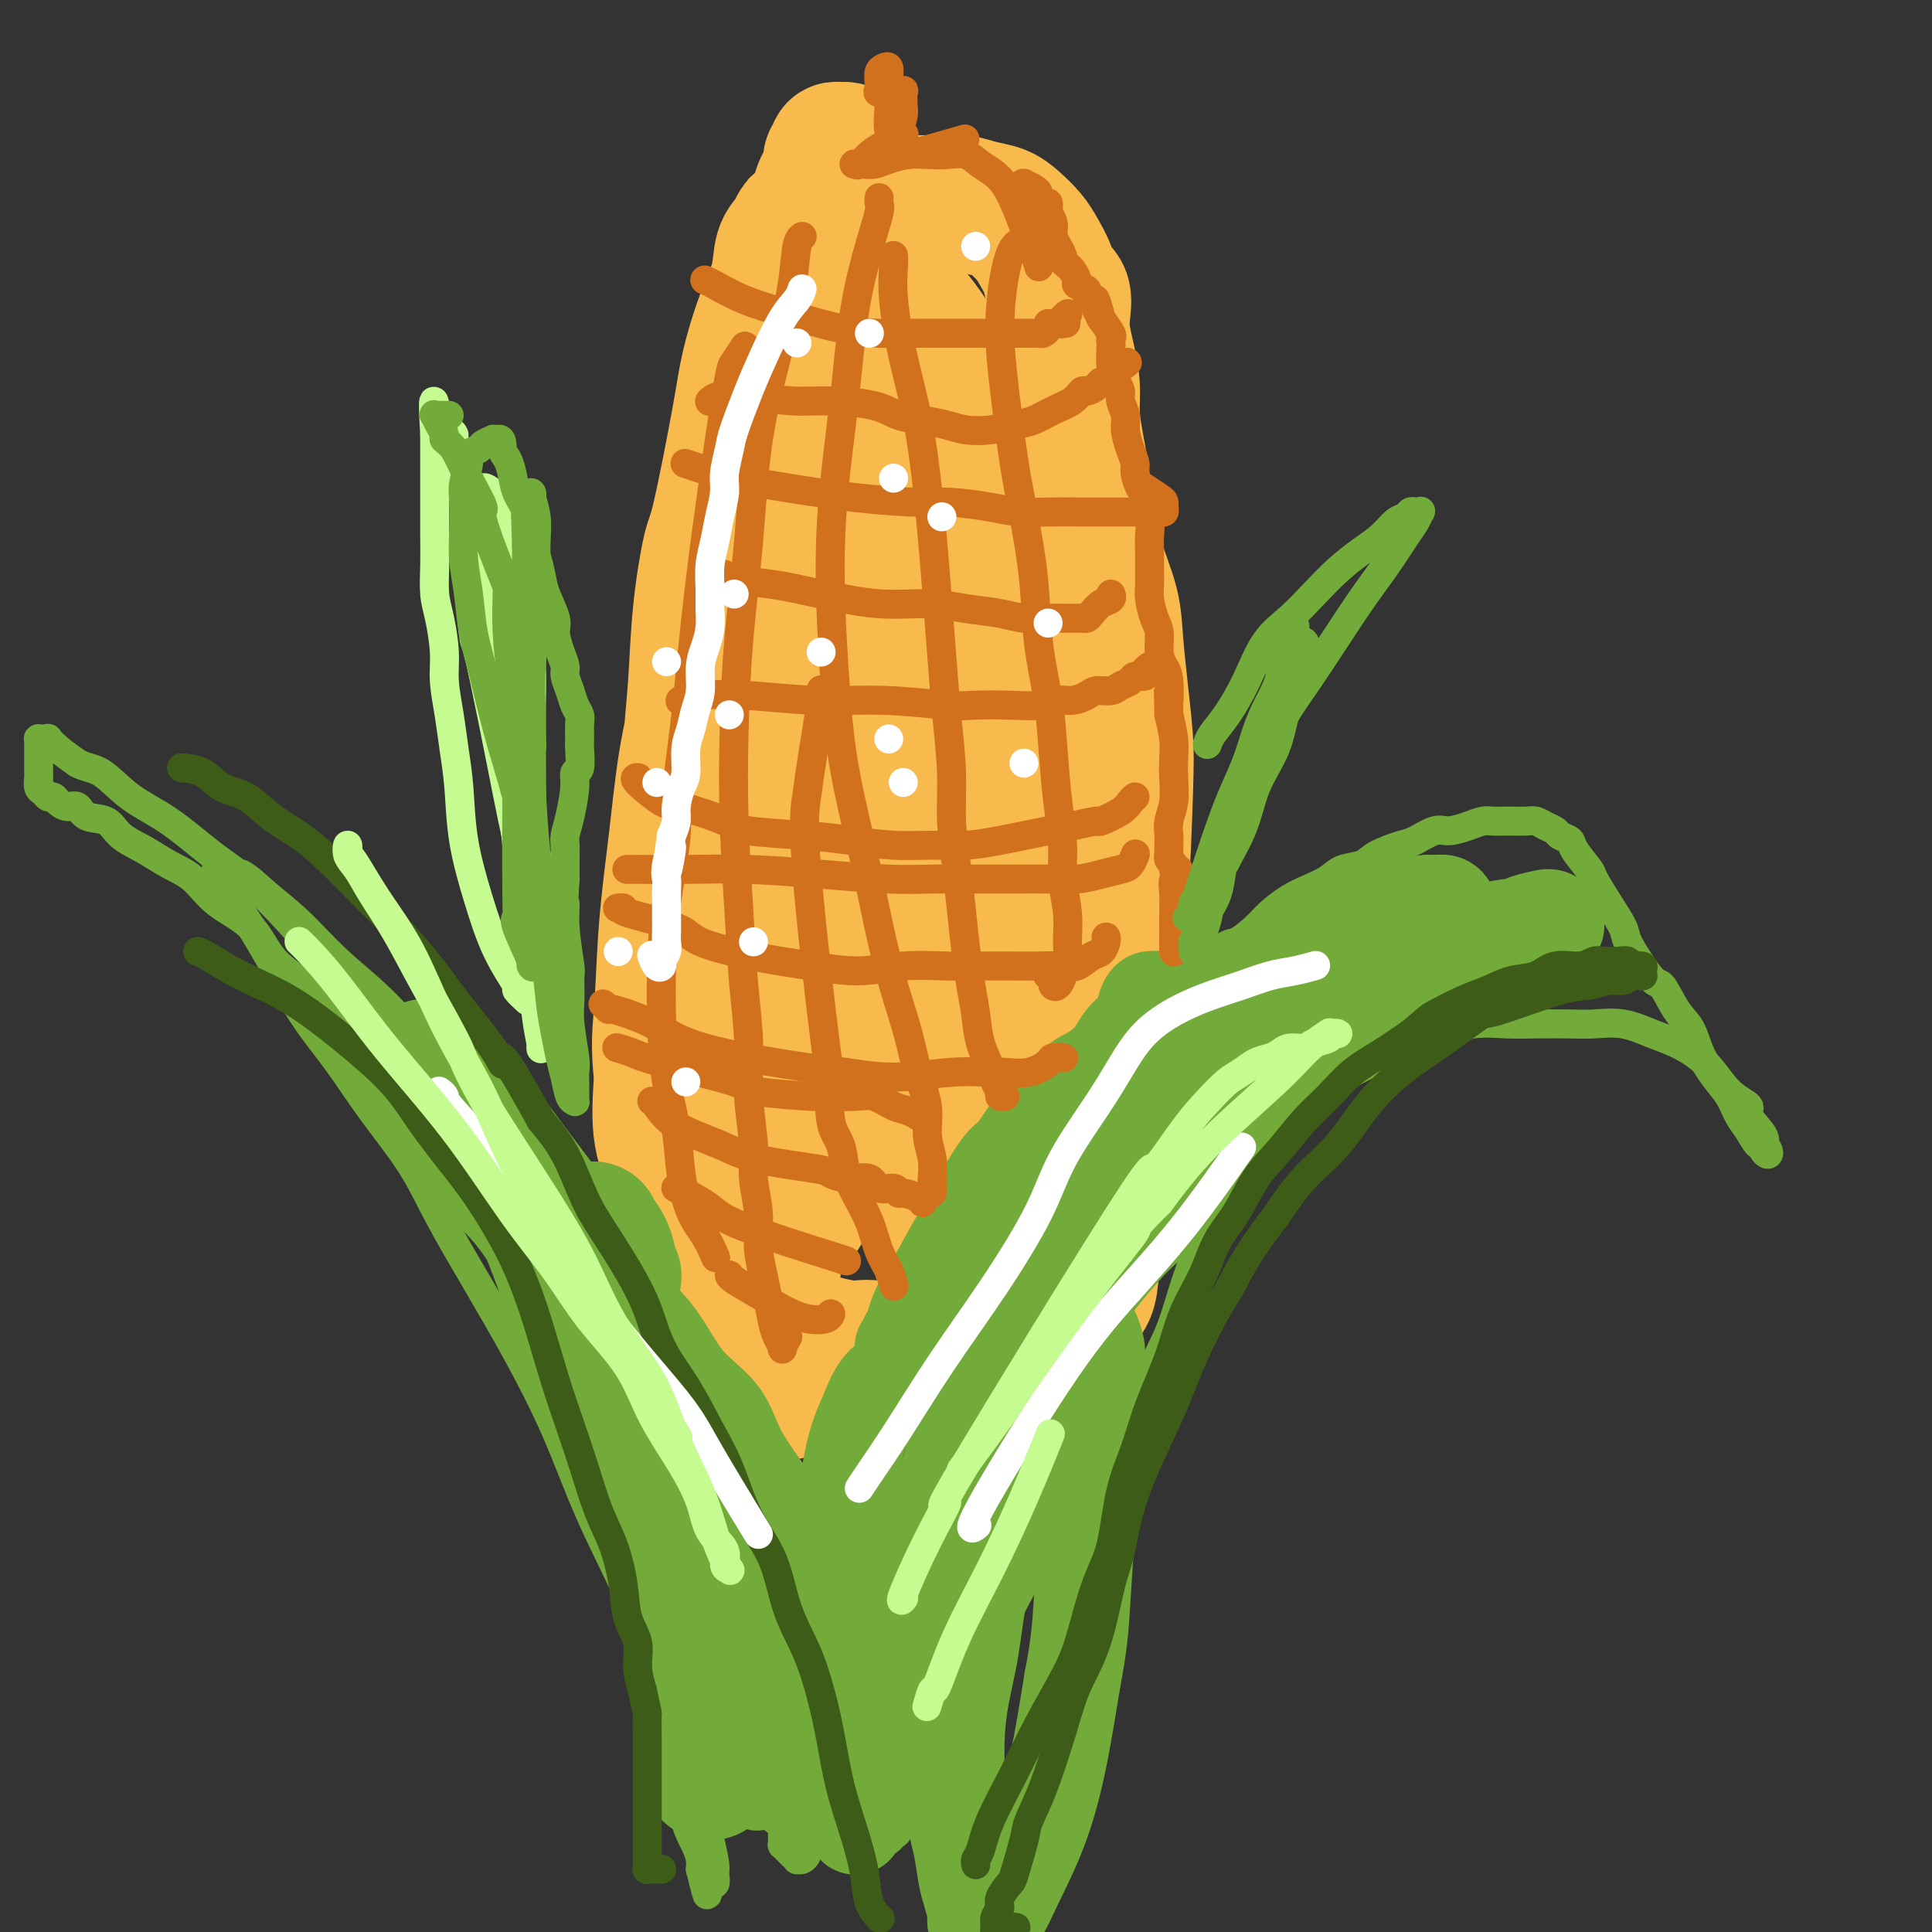 <svg viewBox='0 0 400 400' version='1.1' xmlns='http://www.w3.org/2000/svg' xmlns:xlink='http://www.w3.org/1999/xlink'><rect x="0" y="0" width="400" height="400" fill="#333333" stroke="none"/><g fill='none' stroke='#F8BA4D' stroke-width='28' stroke-linecap='round' stroke-linejoin='round'><path d='M163,288c0.055,0.210 0.111,0.421 0,0c-0.111,-0.421 -0.387,-1.473 -1,-3c-0.613,-1.527 -1.563,-3.528 -2,-7c-0.437,-3.472 -0.361,-8.413 0,-14c0.361,-5.587 1.008,-11.818 2,-18c0.992,-6.182 2.329,-12.315 3,-18c0.671,-5.685 0.677,-10.924 1,-16c0.323,-5.076 0.963,-9.991 1,-15c0.037,-5.009 -0.529,-10.113 -1,-15c-0.471,-4.887 -0.848,-9.559 -1,-14c-0.152,-4.441 -0.081,-8.652 0,-13c0.081,-4.348 0.172,-8.834 0,-13c-0.172,-4.166 -0.605,-8.011 -1,-12c-0.395,-3.989 -0.750,-8.120 -1,-12c-0.250,-3.880 -0.393,-7.509 -1,-11c-0.607,-3.491 -1.676,-6.844 -2,-10c-0.324,-3.156 0.097,-6.114 0,-9c-0.097,-2.886 -0.711,-5.699 -1,-8c-0.289,-2.301 -0.255,-4.089 0,-6c0.255,-1.911 0.729,-3.947 1,-6c0.271,-2.053 0.340,-4.125 1,-6c0.660,-1.875 1.911,-3.553 3,-5c1.089,-1.447 2.016,-2.664 3,-4c0.984,-1.336 2.027,-2.791 3,-4c0.973,-1.209 1.877,-2.172 3,-3c1.123,-0.828 2.464,-1.522 4,-2c1.536,-0.478 3.268,-0.739 5,-1'/><path d='M182,43c2.046,-0.690 2.661,-0.914 4,-1c1.339,-0.086 3.401,-0.035 5,0c1.599,0.035 2.735,0.053 4,0c1.265,-0.053 2.660,-0.177 4,0c1.340,0.177 2.624,0.654 4,1c1.376,0.346 2.845,0.560 4,1c1.155,0.440 1.996,1.105 3,2c1.004,0.895 2.171,2.020 3,3c0.829,0.980 1.318,1.816 2,3c0.682,1.184 1.555,2.717 2,4c0.445,1.283 0.462,2.315 1,3c0.538,0.685 1.598,1.021 2,2c0.402,0.979 0.145,2.601 0,4c-0.145,1.399 -0.180,2.575 0,4c0.180,1.425 0.573,3.098 1,5c0.427,1.902 0.887,4.031 1,6c0.113,1.969 -0.123,3.776 0,6c0.123,2.224 0.604,4.865 1,7c0.396,2.135 0.708,3.764 1,6c0.292,2.236 0.564,5.080 1,8c0.436,2.920 1.034,5.917 2,9c0.966,3.083 2.298,6.251 3,9c0.702,2.749 0.774,5.077 1,8c0.226,2.923 0.607,6.440 1,10c0.393,3.560 0.800,7.162 1,10c0.200,2.838 0.193,4.911 0,11c-0.193,6.089 -0.574,16.192 -1,21c-0.426,4.808 -0.898,4.320 -1,5c-0.102,0.680 0.165,2.529 0,5c-0.165,2.471 -0.761,5.563 -1,9c-0.239,3.437 -0.119,7.218 0,11'/><path d='M230,215c-0.631,11.643 -0.708,9.750 -1,11c-0.292,1.250 -0.800,5.642 -1,9c-0.200,3.358 -0.093,5.683 0,8c0.093,2.317 0.173,4.626 0,7c-0.173,2.374 -0.597,4.814 -1,7c-0.403,2.186 -0.784,4.119 -1,6c-0.216,1.881 -0.268,3.712 -1,5c-0.732,1.288 -2.144,2.034 -3,3c-0.856,0.966 -1.154,2.153 -2,3c-0.846,0.847 -2.238,1.355 -3,2c-0.762,0.645 -0.895,1.427 -2,2c-1.105,0.573 -3.183,0.938 -5,1c-1.817,0.062 -3.373,-0.178 -5,0c-1.627,0.178 -3.324,0.776 -5,1c-1.676,0.224 -3.332,0.076 -5,0c-1.668,-0.076 -3.348,-0.080 -5,0c-1.652,0.080 -3.277,0.242 -5,0c-1.723,-0.242 -3.546,-0.890 -5,-1c-1.454,-0.110 -2.541,0.318 -5,0c-2.459,-0.318 -6.290,-1.382 -8,-2c-1.710,-0.618 -1.300,-0.791 -2,-1c-0.700,-0.209 -2.509,-0.456 -4,-1c-1.491,-0.544 -2.663,-1.386 -4,-2c-1.337,-0.614 -2.838,-1.000 -4,-2c-1.162,-1.000 -1.987,-2.613 -3,-4c-1.013,-1.387 -2.216,-2.546 -3,-4c-0.784,-1.454 -1.149,-3.202 -2,-5c-0.851,-1.798 -2.187,-3.647 -3,-6c-0.813,-2.353 -1.104,-5.210 -2,-8c-0.896,-2.790 -2.399,-5.511 -3,-9c-0.601,-3.489 -0.301,-7.744 0,-12'/><path d='M137,223c-0.808,-6.862 -0.327,-9.518 0,-14c0.327,-4.482 0.499,-10.792 1,-17c0.501,-6.208 1.330,-12.316 2,-18c0.670,-5.684 1.181,-10.946 2,-16c0.819,-5.054 1.947,-9.902 3,-15c1.053,-5.098 2.030,-10.447 3,-15c0.970,-4.553 1.932,-8.311 3,-13c1.068,-4.689 2.240,-10.311 3,-14c0.760,-3.689 1.107,-5.445 2,-10c0.893,-4.555 2.333,-11.908 3,-15c0.667,-3.092 0.561,-1.923 1,-3c0.439,-1.077 1.424,-4.401 2,-7c0.576,-2.599 0.743,-4.475 1,-6c0.257,-1.525 0.605,-2.699 1,-4c0.395,-1.301 0.838,-2.728 1,-4c0.162,-1.272 0.041,-2.388 0,-3c-0.041,-0.612 -0.004,-0.721 0,-1c0.004,-0.279 -0.025,-0.727 0,-1c0.025,-0.273 0.103,-0.371 0,0c-0.103,0.371 -0.388,1.209 -1,2c-0.612,0.791 -1.551,1.533 -2,3c-0.449,1.467 -0.407,3.658 -1,6c-0.593,2.342 -1.821,4.836 -3,8c-1.179,3.164 -2.309,7.000 -3,10c-0.691,3.000 -0.944,5.165 -2,11c-1.056,5.835 -2.913,15.342 -4,20c-1.087,4.658 -1.402,4.469 -2,7c-0.598,2.531 -1.480,7.781 -2,13c-0.520,5.219 -0.678,10.405 -1,15c-0.322,4.595 -0.806,8.599 -1,13c-0.194,4.401 -0.097,9.201 0,14'/><path d='M143,169c-0.254,11.104 1.111,11.363 2,14c0.889,2.637 1.302,7.651 2,12c0.698,4.349 1.681,8.032 3,12c1.319,3.968 2.973,8.220 4,12c1.027,3.780 1.426,7.087 2,10c0.574,2.913 1.323,5.431 2,8c0.677,2.569 1.281,5.187 2,7c0.719,1.813 1.553,2.819 2,4c0.447,1.181 0.507,2.537 1,3c0.493,0.463 1.419,0.032 2,0c0.581,-0.032 0.816,0.335 1,0c0.184,-0.335 0.318,-1.373 1,-3c0.682,-1.627 1.912,-3.842 3,-7c1.088,-3.158 2.034,-7.259 3,-12c0.966,-4.741 1.953,-10.121 3,-15c1.047,-4.879 2.153,-9.255 3,-15c0.847,-5.745 1.436,-12.859 2,-19c0.564,-6.141 1.103,-11.310 2,-17c0.897,-5.690 2.153,-11.902 3,-18c0.847,-6.098 1.285,-12.082 2,-17c0.715,-4.918 1.705,-8.772 2,-13c0.295,-4.228 -0.107,-8.832 0,-13c0.107,-4.168 0.723,-7.900 1,-11c0.277,-3.100 0.217,-5.566 0,-8c-0.217,-2.434 -0.590,-4.835 -1,-7c-0.410,-2.165 -0.856,-4.094 -1,-5c-0.144,-0.906 0.013,-0.789 0,-1c-0.013,-0.211 -0.196,-0.749 0,-1c0.196,-0.251 0.770,-0.215 1,0c0.230,0.215 0.115,0.607 0,1'/><path d='M190,70c0.177,-6.855 0.621,-1.491 1,1c0.379,2.491 0.695,2.111 1,3c0.305,0.889 0.601,3.049 1,5c0.399,1.951 0.903,3.694 1,6c0.097,2.306 -0.212,5.175 0,8c0.212,2.825 0.943,5.606 1,9c0.057,3.394 -0.562,7.402 -1,11c-0.438,3.598 -0.695,6.787 -1,10c-0.305,3.213 -0.659,6.448 -1,10c-0.341,3.552 -0.670,7.419 -1,11c-0.330,3.581 -0.662,6.876 -1,10c-0.338,3.124 -0.682,6.076 -1,9c-0.318,2.924 -0.611,5.819 -1,8c-0.389,2.181 -0.875,3.649 -1,6c-0.125,2.351 0.110,5.585 0,8c-0.110,2.415 -0.565,4.010 -1,6c-0.435,1.990 -0.849,4.376 -1,6c-0.151,1.624 -0.041,2.486 0,5c0.041,2.514 0.011,6.682 0,9c-0.011,2.318 -0.003,2.788 0,4c0.003,1.212 -0.000,3.168 0,5c0.000,1.832 0.003,3.541 0,5c-0.003,1.459 -0.012,2.667 0,4c0.012,1.333 0.044,2.791 0,4c-0.044,1.209 -0.163,2.170 0,3c0.163,0.830 0.607,1.529 1,2c0.393,0.471 0.734,0.714 1,1c0.266,0.286 0.456,0.615 1,1c0.544,0.385 1.441,0.824 2,1c0.559,0.176 0.779,0.088 1,0'/><path d='M191,241c1.055,0.383 0.691,-1.160 1,-2c0.309,-0.840 1.291,-0.976 2,-2c0.709,-1.024 1.146,-2.935 2,-5c0.854,-2.065 2.126,-4.282 3,-7c0.874,-2.718 1.352,-5.935 2,-10c0.648,-4.065 1.468,-8.978 2,-14c0.532,-5.022 0.778,-10.153 1,-16c0.222,-5.847 0.421,-12.410 0,-18c-0.421,-5.590 -1.461,-10.207 -2,-15c-0.539,-4.793 -0.578,-9.762 -1,-14c-0.422,-4.238 -1.227,-7.745 -2,-11c-0.773,-3.255 -1.513,-6.258 -2,-9c-0.487,-2.742 -0.720,-5.222 -1,-7c-0.280,-1.778 -0.606,-2.856 -1,-4c-0.394,-1.144 -0.855,-2.356 -1,-3c-0.145,-0.644 0.026,-0.720 0,-1c-0.026,-0.280 -0.247,-0.765 0,-1c0.247,-0.235 0.964,-0.220 1,0c0.036,0.220 -0.608,0.646 0,2c0.608,1.354 2.467,3.638 4,7c1.533,3.362 2.741,7.804 4,13c1.259,5.196 2.568,11.146 4,17c1.432,5.854 2.987,11.613 4,17c1.013,5.387 1.485,10.403 2,17c0.515,6.597 1.073,14.774 1,21c-0.073,6.226 -0.778,10.500 -1,13c-0.222,2.500 0.040,3.225 0,6c-0.040,2.775 -0.382,7.599 -1,11c-0.618,3.401 -1.513,5.377 -2,8c-0.487,2.623 -0.568,5.892 -1,8c-0.432,2.108 -1.216,3.054 -2,4'/><path d='M207,246c-1.224,5.727 -1.284,4.543 -2,5c-0.716,0.457 -2.090,2.553 -3,4c-0.910,1.447 -1.358,2.244 -2,3c-0.642,0.756 -1.478,1.472 -2,2c-0.522,0.528 -0.730,0.868 -1,1c-0.270,0.132 -0.602,0.056 -1,0c-0.398,-0.056 -0.863,-0.094 -1,0c-0.137,0.094 0.052,0.319 0,0c-0.052,-0.319 -0.347,-1.181 0,-2c0.347,-0.819 1.335,-1.595 2,-3c0.665,-1.405 1.006,-3.438 2,-6c0.994,-2.562 2.640,-5.654 4,-9c1.360,-3.346 2.435,-6.948 4,-11c1.565,-4.052 3.620,-8.554 5,-13c1.380,-4.446 2.085,-8.835 3,-13c0.915,-4.165 2.040,-8.105 3,-13c0.960,-4.895 1.755,-10.744 2,-16c0.245,-5.256 -0.061,-9.918 0,-15c0.061,-5.082 0.490,-10.585 0,-16c-0.490,-5.415 -1.898,-10.741 -3,-16c-1.102,-5.259 -1.897,-10.449 -3,-15c-1.103,-4.551 -2.513,-8.462 -4,-12c-1.487,-3.538 -3.049,-6.703 -6,-12c-2.951,-5.297 -7.290,-12.727 -10,-17c-2.710,-4.273 -3.791,-5.388 -5,-7c-1.209,-1.612 -2.545,-3.719 -4,-6c-1.455,-2.281 -3.029,-4.735 -4,-7c-0.971,-2.265 -1.338,-4.341 -2,-6c-0.662,-1.659 -1.618,-2.903 -2,-4c-0.382,-1.097 -0.191,-2.049 0,-3'/><path d='M177,39c-0.862,-2.597 -1.018,-2.591 -1,-3c0.018,-0.409 0.211,-1.235 0,-2c-0.211,-0.765 -0.826,-1.470 -1,-2c-0.174,-0.530 0.093,-0.886 0,-1c-0.093,-0.114 -0.545,0.012 -1,0c-0.455,-0.012 -0.914,-0.163 -1,0c-0.086,0.163 0.199,0.641 0,1c-0.199,0.359 -0.882,0.599 -1,1c-0.118,0.401 0.329,0.962 0,2c-0.329,1.038 -1.435,2.551 -2,4c-0.565,1.449 -0.589,2.833 -1,5c-0.411,2.167 -1.209,5.118 -2,8c-0.791,2.882 -1.573,5.694 -2,9c-0.427,3.306 -0.497,7.105 -1,11c-0.503,3.895 -1.438,7.886 -2,12c-0.562,4.114 -0.751,8.351 -1,12c-0.249,3.649 -0.558,6.711 -1,10c-0.442,3.289 -1.017,6.804 -1,10c0.017,3.196 0.625,6.074 1,9c0.375,2.926 0.516,5.902 1,8c0.484,2.098 1.310,3.318 2,5c0.690,1.682 1.245,3.825 2,5c0.755,1.175 1.711,1.381 3,2c1.289,0.619 2.911,1.651 4,2c1.089,0.349 1.643,0.014 2,0c0.357,-0.014 0.515,0.293 1,0c0.485,-0.293 1.296,-1.186 2,-2c0.704,-0.814 1.302,-1.548 2,-3c0.698,-1.452 1.496,-3.622 2,-6c0.504,-2.378 0.716,-4.965 1,-8c0.284,-3.035 0.642,-6.517 1,-10'/><path d='M183,118c0.440,-5.794 -0.460,-8.279 -1,-12c-0.540,-3.721 -0.719,-8.679 -1,-13c-0.281,-4.321 -0.664,-8.004 -1,-11c-0.336,-2.996 -0.626,-5.303 -1,-8c-0.374,-2.697 -0.833,-5.783 -1,-8c-0.167,-2.217 -0.042,-3.564 0,-5c0.042,-1.436 0.000,-2.959 0,-4c-0.000,-1.041 0.041,-1.598 0,-2c-0.041,-0.402 -0.163,-0.647 0,-1c0.163,-0.353 0.610,-0.812 1,-1c0.390,-0.188 0.722,-0.103 1,0c0.278,0.103 0.502,0.225 1,1c0.498,0.775 1.271,2.203 2,4c0.729,1.797 1.413,3.963 2,6c0.587,2.037 1.079,3.944 2,7c0.921,3.056 2.273,7.261 3,11c0.727,3.739 0.828,7.014 1,11c0.172,3.986 0.416,8.685 1,13c0.584,4.315 1.507,8.248 2,12c0.493,3.752 0.554,7.324 1,11c0.446,3.676 1.276,7.457 2,11c0.724,3.543 1.342,6.847 2,10c0.658,3.153 1.356,6.156 2,10c0.644,3.844 1.232,8.529 2,12c0.768,3.471 1.714,5.729 2,7c0.286,1.271 -0.088,1.556 0,3c0.088,1.444 0.640,4.047 1,6c0.360,1.953 0.530,3.255 1,5c0.470,1.745 1.242,3.931 2,6c0.758,2.069 1.502,4.020 2,6c0.498,1.980 0.749,3.990 1,6'/><path d='M212,211c2.833,13.667 1.417,6.833 0,0'/></g>
<g fill='none' stroke='#73AB3A' stroke-width='28' stroke-linecap='round' stroke-linejoin='round'><path d='M127,264c0.008,0.015 0.017,0.031 0,0c-0.017,-0.031 -0.059,-0.108 0,0c0.059,0.108 0.218,0.400 0,0c-0.218,-0.400 -0.815,-1.494 -1,-2c-0.185,-0.506 0.042,-0.426 0,-1c-0.042,-0.574 -0.352,-1.804 -1,-3c-0.648,-1.196 -1.635,-2.359 -2,-3c-0.365,-0.641 -0.110,-0.761 0,0c0.110,0.761 0.073,2.402 0,4c-0.073,1.598 -0.182,3.152 0,5c0.182,1.848 0.656,3.989 1,6c0.344,2.011 0.557,3.890 1,6c0.443,2.110 1.116,4.449 2,7c0.884,2.551 1.980,5.313 3,8c1.020,2.687 1.965,5.297 3,8c1.035,2.703 2.161,5.498 3,8c0.839,2.502 1.390,4.709 2,7c0.610,2.291 1.278,4.664 2,7c0.722,2.336 1.499,4.634 2,7c0.501,2.366 0.725,4.801 1,7c0.275,2.199 0.599,4.164 1,6c0.401,1.836 0.878,3.545 1,5c0.122,1.455 -0.112,2.658 0,4c0.112,1.342 0.569,2.823 1,4c0.431,1.177 0.838,2.051 1,3c0.162,0.949 0.081,1.975 0,3'/><path d='M147,360c0.774,5.376 0.207,2.816 0,2c-0.207,-0.816 -0.056,0.111 0,1c0.056,0.889 0.015,1.741 0,2c-0.015,0.259 -0.004,-0.074 0,0c0.004,0.074 0.001,0.556 0,1c-0.001,0.444 -0.000,0.851 0,1c0.000,0.149 0.000,0.040 0,0c-0.000,-0.040 -0.000,-0.011 0,0c0.000,0.011 0.000,0.006 0,0'/></g>
<g fill='none' stroke='#73AB3A' stroke-width='6' stroke-linecap='round' stroke-linejoin='round'><path d='M167,373c-0.035,0.025 -0.071,0.049 0,0c0.071,-0.049 0.247,-0.172 0,0c-0.247,0.172 -0.919,0.640 -2,1c-1.081,0.360 -2.570,0.611 -4,1c-1.430,0.389 -2.799,0.917 -4,1c-1.201,0.083 -2.234,-0.278 -3,-1c-0.766,-0.722 -1.266,-1.806 -2,-3c-0.734,-1.194 -1.702,-2.498 -2,-4c-0.298,-1.502 0.073,-3.203 0,-5c-0.073,-1.797 -0.589,-3.690 -1,-6c-0.411,-2.310 -0.717,-5.038 -1,-8c-0.283,-2.962 -0.542,-6.158 -1,-9c-0.458,-2.842 -1.116,-5.329 -2,-8c-0.884,-2.671 -1.995,-5.527 -3,-8c-1.005,-2.473 -1.903,-4.562 -3,-7c-1.097,-2.438 -2.392,-5.226 -4,-8c-1.608,-2.774 -3.528,-5.534 -5,-8c-1.472,-2.466 -2.496,-4.637 -4,-7c-1.504,-2.363 -3.489,-4.917 -5,-7c-1.511,-2.083 -2.550,-3.694 -4,-6c-1.450,-2.306 -3.312,-5.306 -5,-8c-1.688,-2.694 -3.202,-5.081 -5,-8c-1.798,-2.919 -3.880,-6.371 -6,-9c-2.120,-2.629 -4.280,-4.437 -6,-7c-1.720,-2.563 -3.002,-5.882 -5,-9c-1.998,-3.118 -4.714,-6.034 -7,-9c-2.286,-2.966 -4.143,-5.983 -6,-9'/><path d='M77,222c-10.989,-16.398 -7.461,-9.893 -7,-9c0.461,0.893 -2.147,-3.826 -5,-7c-2.853,-3.174 -5.953,-4.803 -8,-7c-2.047,-2.197 -3.043,-4.962 -5,-7c-1.957,-2.038 -4.877,-3.349 -7,-5c-2.123,-1.651 -3.448,-3.640 -5,-5c-1.552,-1.360 -3.329,-2.089 -5,-3c-1.671,-0.911 -3.235,-2.003 -5,-3c-1.765,-0.997 -3.733,-1.898 -5,-3c-1.267,-1.102 -1.835,-2.403 -3,-3c-1.165,-0.597 -2.928,-0.490 -4,-1c-1.072,-0.510 -1.453,-1.638 -2,-2c-0.547,-0.362 -1.260,0.043 -2,0c-0.740,-0.043 -1.509,-0.535 -2,-1c-0.491,-0.465 -0.706,-0.902 -1,-1c-0.294,-0.098 -0.667,0.144 -1,0c-0.333,-0.144 -0.625,-0.672 -1,-1c-0.375,-0.328 -0.833,-0.454 -1,-1c-0.167,-0.546 -0.045,-1.512 0,-2c0.045,-0.488 0.012,-0.498 0,-1c-0.012,-0.502 -0.003,-1.497 0,-2c0.003,-0.503 0.000,-0.513 0,-1c-0.000,-0.487 0.003,-1.451 0,-2c-0.003,-0.549 -0.011,-0.683 0,-1c0.011,-0.317 0.040,-0.818 0,-1c-0.040,-0.182 -0.150,-0.043 0,0c0.150,0.043 0.560,-0.008 1,0c0.440,0.008 0.912,0.074 1,0c0.088,-0.074 -0.207,-0.289 0,0c0.207,0.289 0.916,1.083 2,2c1.084,0.917 2.542,1.959 4,3'/><path d='M16,158c1.795,0.979 3.282,0.926 5,2c1.718,1.074 3.667,3.273 6,5c2.333,1.727 5.049,2.980 8,5c2.951,2.020 6.138,4.806 9,7c2.862,2.194 5.399,3.798 8,6c2.601,2.202 5.267,5.004 8,8c2.733,2.996 5.533,6.185 8,9c2.467,2.815 4.602,5.256 7,8c2.398,2.744 5.061,5.791 7,9c1.939,3.209 3.155,6.581 5,10c1.845,3.419 4.319,6.884 6,10c1.681,3.116 2.568,5.883 4,9c1.432,3.117 3.407,6.585 5,10c1.593,3.415 2.804,6.776 4,10c1.196,3.224 2.378,6.309 4,9c1.622,2.691 3.684,4.987 5,8c1.316,3.013 1.887,6.742 3,10c1.113,3.258 2.767,6.043 4,9c1.233,2.957 2.045,6.084 3,9c0.955,2.916 2.053,5.621 3,8c0.947,2.379 1.744,4.431 3,9c1.256,4.569 2.972,11.656 4,16c1.028,4.344 1.370,5.945 2,8c0.630,2.055 1.548,4.563 2,7c0.452,2.437 0.436,4.802 1,7c0.564,2.198 1.706,4.227 2,6c0.294,1.773 -0.261,3.290 0,5c0.261,1.710 1.340,3.614 2,5c0.660,1.386 0.903,2.253 1,3c0.097,0.747 0.049,1.373 0,2'/><path d='M145,387c2.327,9.518 1.145,3.812 1,2c-0.145,-1.812 0.746,0.270 1,1c0.254,0.730 -0.130,0.107 0,0c0.130,-0.107 0.776,0.303 1,0c0.224,-0.303 0.028,-1.320 0,-2c-0.028,-0.680 0.112,-1.023 0,-2c-0.112,-0.977 -0.477,-2.588 -1,-5c-0.523,-2.412 -1.205,-5.624 -2,-9c-0.795,-3.376 -1.704,-6.916 -3,-11c-1.296,-4.084 -2.980,-8.712 -5,-14c-2.020,-5.288 -4.375,-11.236 -7,-17c-2.625,-5.764 -5.520,-11.342 -8,-17c-2.480,-5.658 -4.543,-11.394 -7,-17c-2.457,-5.606 -5.306,-11.083 -8,-16c-2.694,-4.917 -5.233,-9.275 -8,-14c-2.767,-4.725 -5.761,-9.818 -8,-14c-2.239,-4.182 -3.722,-7.454 -6,-11c-2.278,-3.546 -5.349,-7.368 -8,-11c-2.651,-3.632 -4.881,-7.076 -7,-10c-2.119,-2.924 -4.126,-5.330 -6,-8c-1.874,-2.670 -3.615,-5.604 -5,-8c-1.385,-2.396 -2.412,-4.253 -4,-7c-1.588,-2.747 -3.735,-6.385 -5,-8c-1.265,-1.615 -1.646,-1.207 -2,-2c-0.354,-0.793 -0.680,-2.788 -1,-4c-0.320,-1.212 -0.634,-1.642 -1,-2c-0.366,-0.358 -0.783,-0.643 -1,-1c-0.217,-0.357 -0.233,-0.786 0,-1c0.233,-0.214 0.717,-0.211 1,0c0.283,0.211 0.367,0.632 1,1c0.633,0.368 1.817,0.684 3,1'/><path d='M50,181c1.577,0.798 3.019,2.293 5,4c1.981,1.707 4.501,3.625 7,6c2.499,2.375 4.979,5.205 8,8c3.021,2.795 6.585,5.555 10,9c3.415,3.445 6.681,7.575 10,11c3.319,3.425 6.691,6.144 10,10c3.309,3.856 6.553,8.849 9,13c2.447,4.151 4.095,7.461 6,11c1.905,3.539 4.067,7.308 6,11c1.933,3.692 3.638,7.306 5,11c1.362,3.694 2.380,7.466 4,11c1.620,3.534 3.841,6.830 5,10c1.159,3.170 1.255,6.214 2,9c0.745,2.786 2.139,5.312 3,8c0.861,2.688 1.189,5.537 2,8c0.811,2.463 2.104,4.540 3,7c0.896,2.460 1.395,5.304 2,8c0.605,2.696 1.318,5.242 2,7c0.682,1.758 1.335,2.726 2,4c0.665,1.274 1.344,2.855 2,4c0.656,1.145 1.290,1.853 2,3c0.710,1.147 1.497,2.731 2,4c0.503,1.269 0.723,2.223 1,3c0.277,0.777 0.610,1.379 1,2c0.390,0.621 0.837,1.263 1,2c0.163,0.737 0.044,1.571 0,2c-0.044,0.429 -0.012,0.455 0,1c0.012,0.545 0.003,1.610 0,2c-0.003,0.390 -0.001,0.105 0,0c0.001,-0.105 0.000,-0.030 0,0c-0.000,0.030 -0.000,0.015 0,0'/><path d='M160,370c3.441,11.133 -0.458,1.964 -2,-2c-1.542,-3.964 -0.729,-2.724 -1,-3c-0.271,-0.276 -1.627,-2.070 -3,-4c-1.373,-1.930 -2.763,-3.998 -4,-7c-1.237,-3.002 -2.322,-6.939 -4,-11c-1.678,-4.061 -3.949,-8.246 -6,-13c-2.051,-4.754 -3.883,-10.078 -6,-15c-2.117,-4.922 -4.521,-9.442 -7,-14c-2.479,-4.558 -5.034,-9.154 -7,-13c-1.966,-3.846 -3.342,-6.941 -5,-10c-1.658,-3.059 -3.597,-6.080 -5,-9c-1.403,-2.920 -2.269,-5.738 -3,-8c-0.731,-2.262 -1.328,-3.966 -2,-5c-0.672,-1.034 -1.421,-1.396 -2,-2c-0.579,-0.604 -0.989,-1.449 -1,-2c-0.011,-0.551 0.378,-0.809 1,-1c0.622,-0.191 1.478,-0.316 2,0c0.522,0.316 0.708,1.072 2,2c1.292,0.928 3.688,2.027 5,3c1.312,0.973 1.539,1.819 5,7c3.461,5.181 10.156,14.696 13,20c2.844,5.304 1.838,6.397 2,8c0.162,1.603 1.492,3.717 3,7c1.508,3.283 3.194,7.734 5,12c1.806,4.266 3.734,8.347 5,12c1.266,3.653 1.872,6.877 3,10c1.128,3.123 2.777,6.143 4,9c1.223,2.857 2.018,5.549 3,8c0.982,2.451 2.149,4.660 3,7c0.851,2.340 1.386,4.811 2,7c0.614,2.189 1.307,4.094 2,6'/><path d='M162,369c5.585,14.239 3.549,6.838 3,5c-0.549,-1.838 0.390,1.889 1,4c0.610,2.111 0.893,2.608 1,3c0.107,0.392 0.039,0.679 0,1c-0.039,0.321 -0.048,0.675 0,1c0.048,0.325 0.153,0.620 0,1c-0.153,0.380 -0.566,0.845 -1,1c-0.434,0.155 -0.891,-0.001 -1,0c-0.109,0.001 0.128,0.159 0,0c-0.128,-0.159 -0.623,-0.634 -1,-1c-0.377,-0.366 -0.637,-0.624 -1,-1c-0.363,-0.376 -0.829,-0.871 -1,-1c-0.171,-0.129 -0.046,0.107 0,0c0.046,-0.107 0.012,-0.557 0,-1c-0.012,-0.443 -0.003,-0.878 0,-1c0.003,-0.122 0.001,0.070 0,0c-0.001,-0.070 -0.000,-0.401 0,-1c0.000,-0.599 0.000,-1.466 0,-2c-0.000,-0.534 -0.000,-0.735 0,-1c0.000,-0.265 -0.000,-0.595 0,-1c0.000,-0.405 0.000,-0.885 0,-2c-0.000,-1.115 -0.001,-2.867 0,-4c0.001,-1.133 0.003,-1.649 0,-2c-0.003,-0.351 -0.012,-0.536 0,-2c0.012,-1.464 0.045,-4.207 0,-6c-0.045,-1.793 -0.167,-2.635 0,-4c0.167,-1.365 0.622,-3.252 1,-5c0.378,-1.748 0.679,-3.357 1,-5c0.321,-1.643 0.660,-3.322 1,-5'/><path d='M165,340c0.660,-7.566 0.810,-5.481 1,-6c0.190,-0.519 0.422,-3.644 1,-6c0.578,-2.356 1.503,-3.945 2,-5c0.497,-1.055 0.565,-1.577 1,-3c0.435,-1.423 1.238,-3.748 2,-6c0.762,-2.252 1.485,-4.432 2,-6c0.515,-1.568 0.823,-2.526 2,-5c1.177,-2.474 3.224,-6.465 4,-8c0.776,-1.535 0.283,-0.614 1,-2c0.717,-1.386 2.646,-5.078 4,-7c1.354,-1.922 2.133,-2.074 3,-3c0.867,-0.926 1.822,-2.624 3,-4c1.178,-1.376 2.578,-2.429 3,-3c0.422,-0.571 -0.134,-0.662 1,-2c1.134,-1.338 3.959,-3.925 5,-5c1.041,-1.075 0.298,-0.638 1,-2c0.702,-1.362 2.850,-4.522 4,-6c1.150,-1.478 1.302,-1.275 2,-2c0.698,-0.725 1.944,-2.380 3,-4c1.056,-1.620 1.924,-3.206 3,-5c1.076,-1.794 2.362,-3.796 4,-6c1.638,-2.204 3.630,-4.611 5,-7c1.370,-2.389 2.120,-4.761 3,-7c0.880,-2.239 1.892,-4.344 3,-6c1.108,-1.656 2.313,-2.862 4,-5c1.687,-2.138 3.855,-5.208 5,-7c1.145,-1.792 1.266,-2.305 3,-4c1.734,-1.695 5.082,-4.572 7,-6c1.918,-1.428 2.405,-1.408 3,-2c0.595,-0.592 1.297,-1.796 2,-3'/><path d='M252,197c2.555,-2.010 2.941,-1.536 4,-2c1.059,-0.464 2.790,-1.867 4,-3c1.210,-1.133 1.897,-1.995 3,-3c1.103,-1.005 2.620,-2.152 4,-3c1.380,-0.848 2.621,-1.396 4,-2c1.379,-0.604 2.894,-1.265 4,-2c1.106,-0.735 1.803,-1.543 3,-2c1.197,-0.457 2.894,-0.561 4,-1c1.106,-0.439 1.621,-1.213 3,-2c1.379,-0.787 3.622,-1.587 5,-2c1.378,-0.413 1.892,-0.440 3,-1c1.108,-0.560 2.811,-1.653 4,-2c1.189,-0.347 1.866,0.051 3,0c1.134,-0.051 2.725,-0.549 4,-1c1.275,-0.451 2.232,-0.853 3,-1c0.768,-0.147 1.346,-0.040 2,0c0.654,0.040 1.382,0.014 2,0c0.618,-0.014 1.125,-0.015 2,0c0.875,0.015 2.117,0.045 3,0c0.883,-0.045 1.407,-0.167 2,0c0.593,0.167 1.256,0.623 2,1c0.744,0.377 1.569,0.675 2,1c0.431,0.325 0.467,0.675 1,1c0.533,0.325 1.563,0.623 2,1c0.437,0.377 0.282,0.832 1,2c0.718,1.168 2.309,3.049 3,4c0.691,0.951 0.481,0.973 1,2c0.519,1.027 1.768,3.059 3,5c1.232,1.941 2.447,3.792 3,5c0.553,1.208 0.444,1.774 1,3c0.556,1.226 1.778,3.113 3,5'/><path d='M340,200c2.932,4.363 3.264,3.272 4,4c0.736,0.728 1.878,3.275 3,5c1.122,1.725 2.226,2.629 3,4c0.774,1.371 1.218,3.209 2,5c0.782,1.791 1.901,3.535 3,5c1.099,1.465 2.179,2.651 3,4c0.821,1.349 1.382,2.861 2,4c0.618,1.139 1.294,1.903 2,3c0.706,1.097 1.444,2.526 2,3c0.556,0.474 0.930,-0.007 1,0c0.070,0.007 -0.164,0.500 0,1c0.164,0.500 0.727,1.006 1,1c0.273,-0.006 0.257,-0.523 0,-1c-0.257,-0.477 -0.756,-0.915 -1,-1c-0.244,-0.085 -0.235,0.181 0,0c0.235,-0.181 0.694,-0.810 0,-2c-0.694,-1.190 -2.541,-2.942 -3,-4c-0.459,-1.058 0.469,-1.424 0,-2c-0.469,-0.576 -2.336,-1.363 -4,-3c-1.664,-1.637 -3.127,-4.123 -5,-6c-1.873,-1.877 -4.157,-3.144 -6,-4c-1.843,-0.856 -3.244,-1.301 -5,-2c-1.756,-0.699 -3.867,-1.651 -6,-2c-2.133,-0.349 -4.288,-0.095 -6,0c-1.712,0.095 -2.981,0.031 -5,0c-2.019,-0.031 -4.790,-0.031 -7,0c-2.210,0.031 -3.860,0.091 -6,0c-2.140,-0.091 -4.768,-0.332 -7,0c-2.232,0.332 -4.066,1.238 -6,2c-1.934,0.762 -3.967,1.381 -6,2'/><path d='M293,216c-2.686,0.921 -3.401,1.225 -5,2c-1.599,0.775 -4.082,2.023 -6,3c-1.918,0.977 -3.272,1.683 -5,3c-1.728,1.317 -3.830,3.245 -6,5c-2.170,1.755 -4.408,3.338 -6,5c-1.592,1.662 -2.537,3.403 -4,5c-1.463,1.597 -3.444,3.050 -5,5c-1.556,1.950 -2.689,4.396 -4,7c-1.311,2.604 -2.801,5.364 -4,8c-1.199,2.636 -2.107,5.148 -3,8c-0.893,2.852 -1.772,6.044 -3,9c-1.228,2.956 -2.805,5.675 -4,9c-1.195,3.325 -2.007,7.257 -3,11c-0.993,3.743 -2.166,7.296 -3,10c-0.834,2.704 -1.330,4.557 -2,7c-0.670,2.443 -1.515,5.476 -2,8c-0.485,2.524 -0.610,4.539 -1,7c-0.390,2.461 -1.046,5.369 -2,8c-0.954,2.631 -2.205,4.987 -3,7c-0.795,2.013 -1.134,3.684 -2,6c-0.866,2.316 -2.260,5.275 -3,7c-0.740,1.725 -0.826,2.214 -1,3c-0.174,0.786 -0.437,1.868 -1,4c-0.563,2.132 -1.427,5.313 -2,7c-0.573,1.687 -0.855,1.879 -1,3c-0.145,1.121 -0.151,3.172 0,4c0.151,0.828 0.460,0.432 0,1c-0.460,0.568 -1.690,2.101 -2,3c-0.310,0.899 0.301,1.165 0,2c-0.301,0.835 -1.515,2.239 -2,3c-0.485,0.761 -0.243,0.881 0,1'/><path d='M208,387c-6.402,19.982 -2.406,5.936 -1,1c1.406,-4.936 0.223,-0.761 0,1c-0.223,1.761 0.515,1.110 1,1c0.485,-0.110 0.718,0.321 1,1c0.282,0.679 0.614,1.606 1,3c0.386,1.394 0.824,3.255 1,4c0.176,0.745 0.088,0.372 0,0'/><path d='M244,258c-0.002,0.000 -0.005,0.001 0,0c0.005,-0.001 0.017,-0.003 0,0c-0.017,0.003 -0.062,0.011 0,0c0.062,-0.011 0.232,-0.040 0,0c-0.232,0.040 -0.866,0.150 -2,1c-1.134,0.850 -2.768,2.441 -5,5c-2.232,2.559 -5.062,6.087 -8,10c-2.938,3.913 -5.983,8.211 -9,14c-3.017,5.789 -6.004,13.069 -8,18c-1.996,4.931 -2.999,7.513 -4,11c-1.001,3.487 -2.000,7.879 -3,12c-1.000,4.121 -1.999,7.971 -3,11c-1.001,3.029 -2.002,5.237 -3,8c-0.998,2.763 -1.994,6.082 -3,9c-1.006,2.918 -2.024,5.436 -3,8c-0.976,2.564 -1.910,5.174 -3,7c-1.090,1.826 -2.334,2.868 -3,4c-0.666,1.132 -0.753,2.354 -1,3c-0.247,0.646 -0.656,0.715 -1,1c-0.344,0.285 -0.625,0.784 -1,1c-0.375,0.216 -0.845,0.147 -1,0c-0.155,-0.147 0.006,-0.372 0,-1c-0.006,-0.628 -0.179,-1.657 0,-3c0.179,-1.343 0.708,-2.998 1,-5c0.292,-2.002 0.346,-4.350 1,-7c0.654,-2.650 1.907,-5.602 3,-9c1.093,-3.398 2.025,-7.241 3,-11c0.975,-3.759 1.993,-7.435 3,-12c1.007,-4.565 2.002,-10.019 3,-15c0.998,-4.981 1.999,-9.491 3,-14'/><path d='M200,304c3.240,-14.357 3.341,-11.749 4,-13c0.659,-1.251 1.875,-6.362 3,-10c1.125,-3.638 2.158,-5.803 3,-8c0.842,-2.197 1.492,-4.425 2,-6c0.508,-1.575 0.874,-2.496 1,-3c0.126,-0.504 0.014,-0.589 0,-1c-0.014,-0.411 0.072,-1.146 0,-1c-0.072,0.146 -0.302,1.175 -1,2c-0.698,0.825 -1.865,1.446 -3,3c-1.135,1.554 -2.237,4.040 -4,7c-1.763,2.960 -4.186,6.393 -6,10c-1.814,3.607 -3.020,7.387 -5,12c-1.980,4.613 -4.734,10.059 -7,15c-2.266,4.941 -4.043,9.378 -6,14c-1.957,4.622 -4.092,9.430 -6,14c-1.908,4.570 -3.587,8.901 -5,13c-1.413,4.099 -2.558,7.965 -4,11c-1.442,3.035 -3.181,5.240 -4,7c-0.819,1.760 -0.717,3.074 -1,4c-0.283,0.926 -0.952,1.465 -1,2c-0.048,0.535 0.526,1.067 1,1c0.474,-0.067 0.850,-0.733 1,-1c0.150,-0.267 0.075,-0.133 0,0'/></g>
<g fill='none' stroke='#73AB3A' stroke-width='20' stroke-linecap='round' stroke-linejoin='round'><path d='M177,378c-0.016,-0.033 -0.032,-0.066 0,0c0.032,0.066 0.114,0.229 0,0c-0.114,-0.229 -0.422,-0.852 0,-3c0.422,-2.148 1.575,-5.821 3,-11c1.425,-5.179 3.121,-11.864 5,-19c1.879,-7.136 3.940,-14.725 6,-22c2.060,-7.275 4.118,-14.237 6,-20c1.882,-5.763 3.587,-10.326 5,-15c1.413,-4.674 2.534,-9.458 4,-14c1.466,-4.542 3.278,-8.843 5,-13c1.722,-4.157 3.356,-8.170 5,-12c1.644,-3.830 3.299,-7.476 5,-11c1.701,-3.524 3.450,-6.925 5,-10c1.550,-3.075 2.901,-5.823 4,-8c1.099,-2.177 1.944,-3.784 3,-5c1.056,-1.216 2.322,-2.040 3,-3c0.678,-0.960 0.767,-2.054 1,-3c0.233,-0.946 0.610,-1.742 1,-2c0.390,-0.258 0.792,0.021 1,0c0.208,-0.021 0.222,-0.343 0,0c-0.222,0.343 -0.681,1.353 -1,2c-0.319,0.647 -0.497,0.933 -1,2c-0.503,1.067 -1.331,2.915 -2,5c-0.669,2.085 -1.180,4.408 -2,7c-0.820,2.592 -1.949,5.455 -3,9c-1.051,3.545 -2.026,7.773 -3,12'/><path d='M227,244c-2.459,7.840 -2.607,8.939 -4,12c-1.393,3.061 -4.031,8.083 -6,13c-1.969,4.917 -3.271,9.729 -5,14c-1.729,4.271 -3.887,8.002 -6,12c-2.113,3.998 -4.180,8.263 -6,12c-1.820,3.737 -3.393,6.947 -5,10c-1.607,3.053 -3.249,5.950 -5,9c-1.751,3.050 -3.611,6.252 -5,9c-1.389,2.748 -2.307,5.043 -3,7c-0.693,1.957 -1.160,3.577 -2,5c-0.840,1.423 -2.053,2.649 -3,4c-0.947,1.351 -1.630,2.827 -2,4c-0.370,1.173 -0.429,2.044 -1,3c-0.571,0.956 -1.656,1.997 -2,3c-0.344,1.003 0.051,1.967 0,3c-0.051,1.033 -0.550,2.135 -1,3c-0.450,0.865 -0.853,1.494 -1,2c-0.147,0.506 -0.039,0.889 0,1c0.039,0.111 0.011,-0.049 0,0c-0.011,0.049 -0.003,0.306 0,0c0.003,-0.306 0.000,-1.176 0,-2c-0.000,-0.824 0.002,-1.603 0,-3c-0.002,-1.397 -0.009,-3.412 0,-5c0.009,-1.588 0.033,-2.747 0,-5c-0.033,-2.253 -0.123,-5.598 0,-8c0.123,-2.402 0.458,-3.862 1,-9c0.542,-5.138 1.290,-13.955 2,-19c0.710,-5.045 1.384,-6.320 2,-9c0.616,-2.680 1.176,-6.766 2,-10c0.824,-3.234 1.912,-5.617 3,-8'/><path d='M180,292c2.032,-5.508 3.611,-5.777 5,-7c1.389,-1.223 2.586,-3.399 4,-6c1.414,-2.601 3.044,-5.626 5,-8c1.956,-2.374 4.239,-4.098 6,-6c1.761,-1.902 3.000,-3.984 5,-6c2.000,-2.016 4.760,-3.966 7,-6c2.240,-2.034 3.961,-4.152 6,-6c2.039,-1.848 4.396,-3.425 7,-5c2.604,-1.575 5.454,-3.148 8,-5c2.546,-1.852 4.787,-3.983 7,-6c2.213,-2.017 4.396,-3.918 7,-6c2.604,-2.082 5.628,-4.343 8,-6c2.372,-1.657 4.091,-2.711 6,-4c1.909,-1.289 4.006,-2.814 6,-4c1.994,-1.186 3.883,-2.032 6,-3c2.117,-0.968 4.460,-2.058 6,-3c1.540,-0.942 2.276,-1.737 4,-3c1.724,-1.263 4.438,-2.993 6,-4c1.562,-1.007 1.974,-1.292 3,-2c1.026,-0.708 2.665,-1.840 4,-3c1.335,-1.160 2.366,-2.349 3,-3c0.634,-0.651 0.872,-0.763 1,-1c0.128,-0.237 0.146,-0.597 0,-1c-0.146,-0.403 -0.455,-0.849 -1,-1c-0.545,-0.151 -1.326,-0.007 -2,0c-0.674,0.007 -1.243,-0.122 -2,0c-0.757,0.122 -1.704,0.494 -3,1c-1.296,0.506 -2.942,1.144 -5,2c-2.058,0.856 -4.529,1.928 -7,3'/><path d='M280,193c-4.386,1.597 -5.852,2.588 -8,4c-2.148,1.412 -4.978,3.245 -8,5c-3.022,1.755 -6.238,3.434 -9,5c-2.762,1.566 -5.072,3.021 -8,5c-2.928,1.979 -6.474,4.482 -10,7c-3.526,2.518 -7.034,5.052 -10,8c-2.966,2.948 -5.392,6.311 -8,9c-2.608,2.689 -5.398,4.704 -8,7c-2.602,2.296 -5.015,4.873 -7,7c-1.985,2.127 -3.540,3.806 -5,6c-1.460,2.194 -2.825,4.905 -4,7c-1.175,2.095 -2.161,3.574 -3,5c-0.839,1.426 -1.531,2.799 -2,4c-0.469,1.201 -0.715,2.230 -1,3c-0.285,0.770 -0.609,1.280 -1,2c-0.391,0.720 -0.848,1.651 -1,2c-0.152,0.349 0.000,0.118 0,0c-0.000,-0.118 -0.152,-0.123 0,0c0.152,0.123 0.610,0.373 1,0c0.390,-0.373 0.713,-1.369 1,-2c0.287,-0.631 0.538,-0.896 1,-2c0.462,-1.104 1.135,-3.046 2,-5c0.865,-1.954 1.920,-3.919 3,-6c1.080,-2.081 2.183,-4.276 3,-6c0.817,-1.724 1.348,-2.976 3,-6c1.652,-3.024 4.426,-7.821 6,-10c1.574,-2.179 1.948,-1.739 3,-3c1.052,-1.261 2.783,-4.224 5,-7c2.217,-2.776 4.919,-5.365 7,-7c2.081,-1.635 3.540,-2.318 5,-3'/><path d='M227,222c3.960,-3.607 3.861,-2.624 5,-3c1.139,-0.376 3.516,-2.112 5,-3c1.484,-0.888 2.076,-0.930 3,-1c0.924,-0.070 2.180,-0.169 5,-1c2.820,-0.831 7.205,-2.395 9,-3c1.795,-0.605 0.999,-0.250 3,-1c2.001,-0.750 6.800,-2.604 9,-3c2.200,-0.396 1.802,0.666 4,0c2.198,-0.666 6.992,-3.061 9,-4c2.008,-0.939 1.229,-0.423 3,-1c1.771,-0.577 6.091,-2.249 8,-3c1.909,-0.751 1.405,-0.582 3,-1c1.595,-0.418 5.288,-1.422 7,-2c1.712,-0.578 1.442,-0.728 2,-1c0.558,-0.272 1.943,-0.664 3,-1c1.057,-0.336 1.787,-0.616 3,-1c1.213,-0.384 2.909,-0.873 4,-1c1.091,-0.127 1.577,0.109 2,0c0.423,-0.109 0.782,-0.562 2,-1c1.218,-0.438 3.294,-0.860 4,-1c0.706,-0.140 0.042,0.001 0,0c-0.042,-0.001 0.539,-0.145 1,0c0.461,0.145 0.801,0.578 1,1c0.199,0.422 0.255,0.833 0,1c-0.255,0.167 -0.821,0.088 -1,0c-0.179,-0.088 0.029,-0.187 0,0c-0.029,0.187 -0.297,0.658 -1,1c-0.703,0.342 -1.843,0.554 -3,1c-1.157,0.446 -2.331,1.128 -4,2c-1.669,0.872 -3.835,1.936 -6,3'/><path d='M307,199c-4.011,1.767 -6.538,2.684 -10,4c-3.462,1.316 -7.859,3.031 -12,5c-4.141,1.969 -8.025,4.192 -12,7c-3.975,2.808 -8.040,6.201 -12,9c-3.960,2.799 -7.814,5.004 -11,8c-3.186,2.996 -5.706,6.782 -8,10c-2.294,3.218 -4.364,5.869 -7,9c-2.636,3.131 -5.838,6.741 -8,11c-2.162,4.259 -3.283,9.165 -5,14c-1.717,4.835 -4.031,9.598 -6,14c-1.969,4.402 -3.592,8.442 -5,13c-1.408,4.558 -2.602,9.633 -4,14c-1.398,4.367 -3.001,8.027 -4,12c-0.999,3.973 -1.393,8.261 -2,12c-0.607,3.739 -1.428,6.931 -2,10c-0.572,3.069 -0.896,6.015 -1,9c-0.104,2.985 0.013,6.009 0,9c-0.013,2.991 -0.157,5.950 0,8c0.157,2.050 0.616,3.192 1,5c0.384,1.808 0.695,4.281 1,6c0.305,1.719 0.605,2.684 1,4c0.395,1.316 0.886,2.982 1,4c0.114,1.018 -0.148,1.386 0,2c0.148,0.614 0.706,1.472 1,2c0.294,0.528 0.322,0.726 1,0c0.678,-0.726 2.005,-2.377 3,-4c0.995,-1.623 1.658,-3.219 3,-6c1.342,-2.781 3.361,-6.749 5,-11c1.639,-4.251 2.897,-8.786 4,-14c1.103,-5.214 2.052,-11.107 3,-17'/><path d='M222,348c1.487,-7.663 1.705,-11.320 2,-16c0.295,-4.680 0.667,-10.382 1,-15c0.333,-4.618 0.626,-8.152 1,-12c0.374,-3.848 0.830,-8.009 1,-11c0.170,-2.991 0.056,-4.812 0,-7c-0.056,-2.188 -0.054,-4.744 0,-6c0.054,-1.256 0.159,-1.214 0,-2c-0.159,-0.786 -0.581,-2.401 -1,-3c-0.419,-0.599 -0.834,-0.181 -1,0c-0.166,0.181 -0.085,0.124 0,0c0.085,-0.124 0.172,-0.317 0,0c-0.172,0.317 -0.603,1.143 -1,2c-0.397,0.857 -0.758,1.744 -1,3c-0.242,1.256 -0.363,2.881 -1,5c-0.637,2.119 -1.789,4.731 -3,8c-1.211,3.269 -2.480,7.196 -4,11c-1.520,3.804 -3.291,7.487 -5,11c-1.709,3.513 -3.356,6.856 -5,10c-1.644,3.144 -3.286,6.089 -5,9c-1.714,2.911 -3.499,5.789 -5,8c-1.501,2.211 -2.719,3.757 -4,5c-1.281,1.243 -2.624,2.184 -4,3c-1.376,0.816 -2.785,1.509 -4,2c-1.215,0.491 -2.236,0.781 -3,1c-0.764,0.219 -1.271,0.368 -3,0c-1.729,-0.368 -4.680,-1.252 -7,-2c-2.320,-0.748 -4.008,-1.361 -5,-2c-0.992,-0.639 -1.286,-1.305 -2,-2c-0.714,-0.695 -1.846,-1.418 -4,-4c-2.154,-2.582 -5.330,-7.023 -7,-10c-1.670,-2.977 -1.835,-4.488 -2,-6'/><path d='M150,328c-2.291,-3.496 -0.519,-1.237 -1,-3c-0.481,-1.763 -3.215,-7.550 -4,-10c-0.785,-2.450 0.378,-1.563 0,-3c-0.378,-1.437 -2.298,-5.196 -3,-7c-0.702,-1.804 -0.186,-1.652 0,-2c0.186,-0.348 0.042,-1.196 0,-2c-0.042,-0.804 0.018,-1.564 0,-1c-0.018,0.564 -0.113,2.452 0,3c0.113,0.548 0.433,-0.243 1,1c0.567,1.243 1.382,4.520 2,6c0.618,1.480 1.041,1.161 2,3c0.959,1.839 2.455,5.835 4,9c1.545,3.165 3.139,5.500 4,7c0.861,1.500 0.990,2.165 2,4c1.010,1.835 2.901,4.840 4,7c1.099,2.160 1.405,3.475 2,5c0.595,1.525 1.477,3.258 2,4c0.523,0.742 0.685,0.491 1,1c0.315,0.509 0.783,1.778 1,2c0.217,0.222 0.184,-0.603 0,-1c-0.184,-0.397 -0.520,-0.366 -1,-1c-0.480,-0.634 -1.105,-1.935 -1,-2c0.105,-0.065 0.938,1.105 0,-2c-0.938,-3.105 -3.648,-10.485 -6,-16c-2.352,-5.515 -4.346,-9.166 -6,-13c-1.654,-3.834 -2.969,-7.853 -6,-14c-3.031,-6.147 -7.778,-14.424 -11,-20c-3.222,-5.576 -4.921,-8.450 -7,-12c-2.079,-3.550 -4.540,-7.775 -7,-12'/><path d='M122,259c-4.944,-8.770 -4.804,-8.695 -5,-9c-0.196,-0.305 -0.726,-0.992 -3,-4c-2.274,-3.008 -6.290,-8.339 -9,-12c-2.710,-3.661 -4.114,-5.654 -5,-7c-0.886,-1.346 -1.254,-2.045 -2,-3c-0.746,-0.955 -1.871,-2.164 -3,-3c-1.129,-0.836 -2.262,-1.297 -3,-2c-0.738,-0.703 -1.082,-1.647 -2,-2c-0.918,-0.353 -2.412,-0.115 -3,0c-0.588,0.115 -0.270,0.107 0,0c0.270,-0.107 0.493,-0.313 1,0c0.507,0.313 1.298,1.144 2,2c0.702,0.856 1.314,1.736 2,3c0.686,1.264 1.444,2.910 3,5c1.556,2.090 3.908,4.623 6,7c2.092,2.377 3.924,4.599 6,7c2.076,2.401 4.397,4.979 7,8c2.603,3.021 5.488,6.483 8,10c2.512,3.517 4.651,7.090 7,10c2.349,2.910 4.910,5.158 7,8c2.090,2.842 3.710,6.279 6,9c2.290,2.721 5.249,4.725 7,7c1.751,2.275 2.295,4.820 4,8c1.705,3.180 4.572,6.993 6,9c1.428,2.007 1.419,2.207 2,3c0.581,0.793 1.752,2.179 3,4c1.248,1.821 2.572,4.076 3,5c0.428,0.924 -0.038,0.518 0,1c0.038,0.482 0.582,1.852 1,3c0.418,1.148 0.709,2.074 1,3'/><path d='M169,329c3.110,5.935 0.885,2.773 0,2c-0.885,-0.773 -0.431,0.843 0,2c0.431,1.157 0.837,1.855 1,2c0.163,0.145 0.082,-0.262 0,0c-0.082,0.262 -0.166,1.194 0,2c0.166,0.806 0.583,1.486 1,2c0.417,0.514 0.833,0.861 1,1c0.167,0.139 0.083,0.069 0,0'/></g>
<g fill='none' stroke='#3D5C18' stroke-width='6' stroke-linecap='round' stroke-linejoin='round'><path d='M202,386c0.002,0.006 0.003,0.012 0,0c-0.003,-0.012 -0.012,-0.042 0,0c0.012,0.042 0.043,0.157 0,0c-0.043,-0.157 -0.159,-0.584 0,-1c0.159,-0.416 0.595,-0.819 1,-2c0.405,-1.181 0.779,-3.139 2,-6c1.221,-2.861 3.288,-6.623 5,-10c1.712,-3.377 3.067,-6.368 5,-10c1.933,-3.632 4.442,-7.904 6,-11c1.558,-3.096 2.164,-5.017 3,-8c0.836,-2.983 1.902,-7.028 3,-10c1.098,-2.972 2.226,-4.872 3,-8c0.774,-3.128 1.192,-7.485 2,-11c0.808,-3.515 2.005,-6.188 3,-9c0.995,-2.812 1.788,-5.763 3,-9c1.212,-3.237 2.845,-6.761 4,-10c1.155,-3.239 1.834,-6.192 3,-9c1.166,-2.808 2.821,-5.470 4,-8c1.179,-2.530 1.882,-4.927 3,-7c1.118,-2.073 2.651,-3.820 4,-6c1.349,-2.180 2.515,-4.792 4,-7c1.485,-2.208 3.287,-4.011 5,-6c1.713,-1.989 3.335,-4.163 5,-6c1.665,-1.837 3.374,-3.338 5,-5c1.626,-1.662 3.168,-3.486 5,-5c1.832,-1.514 3.952,-2.718 6,-4c2.048,-1.282 4.024,-2.641 6,-4'/><path d='M292,214c4.236,-3.533 3.827,-3.365 5,-4c1.173,-0.635 3.929,-2.073 6,-3c2.071,-0.927 3.457,-1.344 5,-2c1.543,-0.656 3.243,-1.553 5,-2c1.757,-0.447 3.572,-0.446 5,-1c1.428,-0.554 2.469,-1.665 4,-2c1.531,-0.335 3.552,0.105 5,0c1.448,-0.105 2.323,-0.756 3,-1c0.677,-0.244 1.156,-0.080 2,0c0.844,0.080 2.054,0.077 3,0c0.946,-0.077 1.627,-0.227 2,0c0.373,0.227 0.439,0.831 1,1c0.561,0.169 1.616,-0.098 2,0c0.384,0.098 0.097,0.561 0,1c-0.097,0.439 -0.003,0.854 0,1c0.003,0.146 -0.084,0.024 0,0c0.084,-0.024 0.340,0.050 0,0c-0.340,-0.050 -1.276,-0.224 -2,0c-0.724,0.224 -1.237,0.845 -2,1c-0.763,0.155 -1.776,-0.155 -3,0c-1.224,0.155 -2.659,0.777 -4,1c-1.341,0.223 -2.587,0.047 -6,1c-3.413,0.953 -8.994,3.036 -12,4c-3.006,0.964 -3.436,0.810 -4,1c-0.564,0.190 -1.260,0.723 -3,2c-1.740,1.277 -4.522,3.297 -7,5c-2.478,1.703 -4.650,3.089 -7,5c-2.350,1.911 -4.877,4.347 -7,7c-2.123,2.653 -3.841,5.522 -6,8c-2.159,2.478 -4.760,4.565 -7,7c-2.240,2.435 -4.120,5.217 -6,8'/><path d='M264,252c-5.945,7.634 -7.809,11.720 -9,14c-1.191,2.280 -1.709,2.756 -3,5c-1.291,2.244 -3.357,6.256 -5,10c-1.643,3.744 -2.865,7.219 -5,12c-2.135,4.781 -5.184,10.867 -7,16c-1.816,5.133 -2.400,9.315 -3,12c-0.600,2.685 -1.217,3.875 -2,7c-0.783,3.125 -1.734,8.185 -3,12c-1.266,3.815 -2.849,6.386 -4,9c-1.151,2.614 -1.871,5.272 -3,9c-1.129,3.728 -2.668,8.527 -4,12c-1.332,3.473 -2.456,5.620 -3,7c-0.544,1.380 -0.509,1.994 -1,4c-0.491,2.006 -1.509,5.405 -2,7c-0.491,1.595 -0.457,1.387 -1,2c-0.543,0.613 -1.663,2.049 -2,3c-0.337,0.951 0.111,1.419 0,2c-0.111,0.581 -0.779,1.276 -1,2c-0.221,0.724 0.005,1.476 0,2c-0.005,0.524 -0.240,0.820 0,1c0.240,0.180 0.954,0.244 1,0c0.046,-0.244 -0.575,-0.797 0,-1c0.575,-0.203 2.347,-0.055 3,0c0.653,0.055 0.187,0.016 0,0c-0.187,-0.016 -0.093,-0.008 0,0'/><path d='M182,397c0.207,0.206 0.414,0.411 0,0c-0.414,-0.411 -1.448,-1.440 -2,-3c-0.552,-1.560 -0.623,-3.653 -1,-6c-0.377,-2.347 -1.061,-4.950 -2,-8c-0.939,-3.050 -2.131,-6.548 -3,-10c-0.869,-3.452 -1.413,-6.857 -2,-10c-0.587,-3.143 -1.217,-6.023 -2,-9c-0.783,-2.977 -1.721,-6.051 -3,-9c-1.279,-2.949 -2.900,-5.772 -4,-9c-1.100,-3.228 -1.678,-6.861 -3,-10c-1.322,-3.139 -3.386,-5.786 -5,-9c-1.614,-3.214 -2.777,-6.997 -4,-10c-1.223,-3.003 -2.507,-5.227 -4,-8c-1.493,-2.773 -3.197,-6.095 -5,-9c-1.803,-2.905 -3.707,-5.392 -5,-8c-1.293,-2.608 -1.976,-5.336 -3,-8c-1.024,-2.664 -2.391,-5.264 -4,-8c-1.609,-2.736 -3.462,-5.610 -5,-8c-1.538,-2.390 -2.760,-4.297 -4,-7c-1.240,-2.703 -2.497,-6.201 -4,-9c-1.503,-2.799 -3.251,-4.900 -5,-7'/><path d='M112,232c-9.210,-16.733 -8.236,-13.065 -8,-12c0.236,1.065 -0.265,-0.474 -2,-3c-1.735,-2.526 -4.703,-6.040 -7,-9c-2.297,-2.960 -3.922,-5.365 -6,-8c-2.078,-2.635 -4.610,-5.498 -7,-8c-2.390,-2.502 -4.637,-4.642 -7,-7c-2.363,-2.358 -4.841,-4.934 -7,-7c-2.159,-2.066 -3.997,-3.622 -6,-5c-2.003,-1.378 -4.169,-2.580 -6,-4c-1.831,-1.420 -3.325,-3.060 -5,-4c-1.675,-0.940 -3.532,-1.180 -5,-2c-1.468,-0.820 -2.549,-2.221 -4,-3c-1.451,-0.779 -3.272,-0.937 -4,-1c-0.728,-0.063 -0.364,-0.032 0,0'/><path d='M41,197c-0.000,-0.000 -0.000,-0.000 0,0c0.000,0.000 0.000,0.000 0,0c-0.000,-0.000 -0.001,-0.000 0,0c0.001,0.000 0.003,0.001 0,0c-0.003,-0.001 -0.010,-0.003 0,0c0.010,0.003 0.038,0.010 0,0c-0.038,-0.010 -0.143,-0.036 0,0c0.143,0.036 0.533,0.135 2,1c1.467,0.865 4.011,2.497 7,4c2.989,1.503 6.423,2.879 10,5c3.577,2.121 7.298,4.989 11,8c3.702,3.011 7.386,6.164 10,9c2.614,2.836 4.159,5.354 6,8c1.841,2.646 3.977,5.421 6,8c2.023,2.579 3.934,4.963 6,8c2.066,3.037 4.285,6.728 6,10c1.715,3.272 2.924,6.125 4,9c1.076,2.875 2.020,5.772 3,9c0.980,3.228 1.995,6.786 3,10c1.005,3.214 1.999,6.083 3,9c1.001,2.917 2.007,5.882 3,9c0.993,3.118 1.973,6.388 3,9c1.027,2.612 2.103,4.568 3,7c0.897,2.432 1.616,5.342 2,8c0.384,2.658 0.433,5.063 1,7c0.567,1.937 1.653,3.406 2,5c0.347,1.594 -0.044,3.313 0,5c0.044,1.687 0.522,3.344 1,5'/><path d='M133,350c1.155,5.505 1.041,4.267 1,5c-0.041,0.733 -0.011,3.436 0,5c0.011,1.564 0.003,1.990 0,3c-0.003,1.010 -0.001,2.606 0,4c0.001,1.394 0.000,2.587 0,4c-0.000,1.413 -0.000,3.046 0,4c0.000,0.954 0.000,1.229 0,2c-0.000,0.771 -0.000,2.038 0,3c0.000,0.962 0.000,1.621 0,2c-0.000,0.379 -0.001,0.480 0,1c0.001,0.520 0.003,1.460 0,2c-0.003,0.540 -0.012,0.681 0,1c0.012,0.319 0.045,0.818 0,1c-0.045,0.182 -0.170,0.049 0,0c0.170,-0.049 0.633,-0.013 1,0c0.367,0.013 0.637,0.004 1,0c0.363,-0.004 0.818,-0.001 1,0c0.182,0.001 0.091,0.001 0,0'/></g>
<g fill='none' stroke='#D2711D' stroke-width='6' stroke-linecap='round' stroke-linejoin='round'><path d='M243,197c-0.000,0.008 -0.000,0.016 0,0c0.000,-0.016 0.000,-0.055 0,0c-0.000,0.055 -0.001,0.206 0,0c0.001,-0.206 0.005,-0.767 0,-2c-0.005,-1.233 -0.020,-3.139 0,-5c0.020,-1.861 0.073,-3.679 0,-5c-0.073,-1.321 -0.272,-2.146 0,-3c0.272,-0.854 1.015,-1.736 1,-2c-0.015,-0.264 -0.789,0.088 -1,0c-0.211,-0.088 0.139,-0.618 0,-1c-0.139,-0.382 -0.769,-0.615 -1,-1c-0.231,-0.385 -0.063,-0.920 0,-1c0.063,-0.080 0.021,0.297 0,0c-0.021,-0.297 -0.020,-1.268 0,-2c0.020,-0.732 0.058,-1.224 0,-2c-0.058,-0.776 -0.211,-1.837 0,-3c0.211,-1.163 0.786,-2.428 1,-4c0.214,-1.572 0.068,-3.452 0,-5c-0.068,-1.548 -0.057,-2.763 0,-4c0.057,-1.237 0.159,-2.496 0,-4c-0.159,-1.504 -0.580,-3.252 -1,-5'/><path d='M242,148c-0.166,-8.057 -0.082,-3.699 0,-3c0.082,0.699 0.163,-2.262 0,-4c-0.163,-1.738 -0.569,-2.254 -1,-3c-0.431,-0.746 -0.886,-1.722 -1,-3c-0.114,-1.278 0.113,-2.858 0,-4c-0.113,-1.142 -0.566,-1.846 -1,-3c-0.434,-1.154 -0.849,-2.759 -1,-4c-0.151,-1.241 -0.040,-2.118 0,-3c0.040,-0.882 0.007,-1.768 0,-3c-0.007,-1.232 0.013,-2.809 0,-4c-0.013,-1.191 -0.059,-1.995 0,-3c0.059,-1.005 0.222,-2.213 0,-3c-0.222,-0.787 -0.829,-1.155 -1,-2c-0.171,-0.845 0.095,-2.168 0,-3c-0.095,-0.832 -0.551,-1.174 -1,-2c-0.449,-0.826 -0.890,-2.135 -1,-3c-0.110,-0.865 0.110,-1.285 0,-2c-0.110,-0.715 -0.551,-1.725 -1,-3c-0.449,-1.275 -0.908,-2.817 -1,-4c-0.092,-1.183 0.182,-2.009 0,-3c-0.182,-0.991 -0.819,-2.147 -1,-3c-0.181,-0.853 0.095,-1.405 0,-2c-0.095,-0.595 -0.562,-1.235 -1,-2c-0.438,-0.765 -0.847,-1.656 -1,-3c-0.153,-1.344 -0.048,-3.142 0,-4c0.048,-0.858 0.041,-0.777 0,-1c-0.041,-0.223 -0.114,-0.751 0,-1c0.114,-0.249 0.415,-0.221 0,-1c-0.415,-0.779 -1.547,-2.365 -2,-3c-0.453,-0.635 -0.226,-0.317 0,0'/><path d='M228,66c-1.808,-6.919 -1.330,-3.216 -1,-2c0.330,1.216 0.510,-0.054 0,-1c-0.510,-0.946 -1.709,-1.567 -2,-2c-0.291,-0.433 0.326,-0.679 0,-1c-0.326,-0.321 -1.594,-0.716 -2,-1c-0.406,-0.284 0.050,-0.456 0,-1c-0.050,-0.544 -0.606,-1.460 -1,-2c-0.394,-0.540 -0.626,-0.703 -1,-1c-0.374,-0.297 -0.888,-0.728 -1,-1c-0.112,-0.272 0.180,-0.387 0,-1c-0.180,-0.613 -0.832,-1.725 -1,-2c-0.168,-0.275 0.147,0.287 0,0c-0.147,-0.287 -0.758,-1.425 -1,-2c-0.242,-0.575 -0.117,-0.589 0,-1c0.117,-0.411 0.225,-1.220 0,-2c-0.225,-0.780 -0.782,-1.533 -1,-2c-0.218,-0.467 -0.096,-0.650 0,-1c0.096,-0.350 0.168,-0.867 0,-1c-0.168,-0.133 -0.574,0.118 -1,0c-0.426,-0.118 -0.871,-0.606 -1,-1c-0.129,-0.394 0.056,-0.695 0,-1c-0.056,-0.305 -0.355,-0.615 -1,-1c-0.645,-0.385 -1.637,-0.846 -2,-1c-0.363,-0.154 -0.097,-0.003 0,0c0.097,0.003 0.026,-0.144 0,0c-0.026,0.144 -0.007,0.577 0,1c0.007,0.423 0.002,0.835 0,1c-0.002,0.165 -0.001,0.082 0,0'/><path d='M146,58c0.002,0.001 0.004,0.002 0,0c-0.004,-0.002 -0.013,-0.005 0,0c0.013,0.005 0.049,0.020 0,0c-0.049,-0.020 -0.183,-0.076 0,0c0.183,0.076 0.681,0.283 2,1c1.319,0.717 3.457,1.943 6,3c2.543,1.057 5.489,1.943 9,3c3.511,1.057 7.586,2.283 11,3c3.414,0.717 6.167,0.924 8,1c1.833,0.076 2.746,0.020 4,0c1.254,-0.020 2.849,-0.005 4,0c1.151,0.005 1.858,0.001 3,0c1.142,-0.001 2.718,-0.000 4,0c1.282,0.000 2.269,0.000 3,0c0.731,-0.000 1.207,-0.000 2,0c0.793,0.000 1.904,0.000 3,0c1.096,-0.000 2.178,-0.000 3,0c0.822,0.000 1.386,0.001 2,0c0.614,-0.001 1.279,-0.003 2,0c0.721,0.003 1.500,0.012 2,0c0.500,-0.012 0.722,-0.044 1,0c0.278,0.044 0.613,0.166 1,0c0.387,-0.166 0.825,-0.619 1,-1c0.175,-0.381 0.088,-0.691 0,-1'/><path d='M217,67c6.835,-0.151 2.424,-0.030 1,0c-1.424,0.030 0.141,-0.031 1,0c0.859,0.031 1.014,0.153 1,0c-0.014,-0.153 -0.196,-0.580 0,-1c0.196,-0.420 0.770,-0.834 1,-1c0.230,-0.166 0.115,-0.083 0,0'/><path d='M147,83c0.002,-0.002 0.004,-0.004 0,0c-0.004,0.004 -0.014,0.014 0,0c0.014,-0.014 0.052,-0.052 0,0c-0.052,0.052 -0.196,0.196 0,0c0.196,-0.196 0.730,-0.730 2,-1c1.270,-0.270 3.276,-0.276 6,0c2.724,0.276 6.166,0.833 9,1c2.834,0.167 5.059,-0.058 8,0c2.941,0.058 6.599,0.397 9,1c2.401,0.603 3.544,1.469 5,2c1.456,0.531 3.225,0.728 5,1c1.775,0.272 3.556,0.621 5,1c1.444,0.379 2.552,0.789 4,1c1.448,0.211 3.234,0.223 5,0c1.766,-0.223 3.510,-0.680 5,-1c1.490,-0.320 2.727,-0.502 4,-1c1.273,-0.498 2.582,-1.313 4,-2c1.418,-0.687 2.943,-1.246 4,-2c1.057,-0.754 1.645,-1.704 2,-2c0.355,-0.296 0.477,0.061 1,0c0.523,-0.061 1.446,-0.541 2,-1c0.554,-0.459 0.740,-0.896 1,-1c0.260,-0.104 0.596,0.127 1,0c0.404,-0.127 0.878,-0.611 1,-1c0.122,-0.389 -0.108,-0.683 0,-1c0.108,-0.317 0.554,-0.659 1,-1'/><path d='M231,76c4.233,-1.995 1.815,-0.483 1,0c-0.815,0.483 -0.027,-0.062 0,0c0.027,0.062 -0.707,0.732 -1,1c-0.293,0.268 -0.147,0.134 0,0'/><path d='M142,96c-0.014,-0.005 -0.028,-0.009 0,0c0.028,0.009 0.097,0.033 0,0c-0.097,-0.033 -0.360,-0.121 0,0c0.360,0.121 1.344,0.453 3,1c1.656,0.547 3.983,1.309 7,2c3.017,0.691 6.725,1.312 11,2c4.275,0.688 9.118,1.442 14,2c4.882,0.558 9.805,0.920 13,1c3.195,0.080 4.663,-0.122 7,0c2.337,0.122 5.542,0.569 8,1c2.458,0.431 4.170,0.848 6,1c1.830,0.152 3.778,0.041 6,0c2.222,-0.041 4.718,-0.011 7,0c2.282,0.011 4.352,0.003 6,0c1.648,-0.003 2.876,0.000 4,0c1.124,-0.000 2.143,-0.003 3,0c0.857,0.003 1.550,0.012 2,0c0.450,-0.012 0.656,-0.043 1,0c0.344,0.043 0.827,0.162 1,0c0.173,-0.162 0.035,-0.604 0,-1c-0.035,-0.396 0.032,-0.745 0,-1c-0.032,-0.255 -0.162,-0.415 -1,-1c-0.838,-0.585 -2.382,-1.596 -3,-2c-0.618,-0.404 -0.309,-0.202 0,0'/><path d='M150,119c0.001,0.002 0.002,0.004 0,0c-0.002,-0.004 -0.006,-0.013 0,0c0.006,0.013 0.022,0.047 0,0c-0.022,-0.047 -0.082,-0.177 0,0c0.082,0.177 0.305,0.659 2,1c1.695,0.341 4.863,0.539 8,1c3.137,0.461 6.243,1.184 10,2c3.757,0.816 8.166,1.725 12,2c3.834,0.275 7.092,-0.084 10,0c2.908,0.084 5.464,0.611 8,1c2.536,0.389 5.050,0.640 7,1c1.950,0.360 3.334,0.829 5,1c1.666,0.171 3.612,0.046 5,0c1.388,-0.046 2.217,-0.012 3,0c0.783,0.012 1.518,0.001 2,0c0.482,-0.001 0.709,0.007 1,0c0.291,-0.007 0.646,-0.029 1,0c0.354,0.029 0.708,0.109 1,0c0.292,-0.109 0.523,-0.408 1,-1c0.477,-0.592 1.200,-1.478 2,-2c0.800,-0.522 1.677,-0.679 2,-1c0.323,-0.321 0.092,-0.806 0,-1c-0.092,-0.194 -0.046,-0.097 0,0'/><path d='M141,145c0.000,-0.000 0.001,-0.000 0,0c-0.001,0.000 -0.002,0.001 0,0c0.002,-0.001 0.009,-0.004 0,0c-0.009,0.004 -0.032,0.014 0,0c0.032,-0.014 0.120,-0.052 0,0c-0.120,0.052 -0.447,0.195 0,0c0.447,-0.195 1.670,-0.728 4,-1c2.330,-0.272 5.768,-0.283 10,0c4.232,0.283 9.256,0.860 14,1c4.744,0.140 9.206,-0.158 14,0c4.794,0.158 9.921,0.770 13,1c3.079,0.230 4.112,0.076 6,0c1.888,-0.076 4.631,-0.076 7,0c2.369,0.076 4.363,0.227 6,0c1.637,-0.227 2.918,-0.830 4,-1c1.082,-0.170 1.966,0.095 3,0c1.034,-0.095 2.217,-0.550 3,-1c0.783,-0.450 1.164,-0.895 2,-1c0.836,-0.105 2.127,0.130 3,0c0.873,-0.130 1.330,-0.626 2,-1c0.670,-0.374 1.555,-0.625 2,-1c0.445,-0.375 0.449,-0.874 1,-1c0.551,-0.126 1.648,0.120 2,0c0.352,-0.120 -0.042,-0.606 0,-1c0.042,-0.394 0.521,-0.697 1,-1'/><path d='M238,138c3.833,-1.333 1.917,-0.667 0,0'/><path d='M132,161c0.010,0.000 0.020,0.001 0,0c-0.020,-0.001 -0.069,-0.003 0,0c0.069,0.003 0.257,0.010 0,0c-0.257,-0.010 -0.957,-0.038 0,1c0.957,1.038 3.573,3.143 5,4c1.427,0.857 1.666,0.467 4,1c2.334,0.533 6.764,1.989 9,3c2.236,1.011 2.276,1.577 5,2c2.724,0.423 8.130,0.703 12,1c3.870,0.297 6.204,0.613 9,1c2.796,0.387 6.052,0.847 9,1c2.948,0.153 5.586,-0.001 8,0c2.414,0.001 4.604,0.155 7,0c2.396,-0.155 4.997,-0.620 7,-1c2.003,-0.380 3.409,-0.675 5,-1c1.591,-0.325 3.368,-0.681 5,-1c1.632,-0.319 3.120,-0.600 5,-1c1.880,-0.400 4.154,-0.920 5,-1c0.846,-0.080 0.265,0.280 1,0c0.735,-0.280 2.785,-1.199 4,-2c1.215,-0.801 1.596,-1.485 2,-2c0.404,-0.515 0.830,-0.861 1,-1c0.170,-0.139 0.085,-0.069 0,0'/><path d='M130,180c-0.018,-0.000 -0.036,-0.000 0,0c0.036,0.000 0.125,0.000 0,0c-0.125,-0.000 -0.463,-0.001 0,0c0.463,0.001 1.726,0.003 2,0c0.274,-0.003 -0.443,-0.011 1,0c1.443,0.011 5.044,0.041 9,0c3.956,-0.041 8.266,-0.155 13,0c4.734,0.155 9.892,0.577 15,1c5.108,0.423 10.167,0.845 14,1c3.833,0.155 6.439,0.042 9,0c2.561,-0.042 5.076,-0.014 8,0c2.924,0.014 6.257,0.015 9,0c2.743,-0.015 4.895,-0.044 7,0c2.105,0.044 4.161,0.162 6,0c1.839,-0.162 3.459,-0.604 5,-1c1.541,-0.396 3.001,-0.747 4,-1c0.999,-0.253 1.536,-0.408 2,-1c0.464,-0.592 0.856,-1.621 1,-2c0.144,-0.379 0.041,-0.108 0,0c-0.041,0.108 -0.021,0.054 0,0'/><path d='M128,188c0.042,-0.003 0.085,-0.006 0,0c-0.085,0.006 -0.297,0.021 0,0c0.297,-0.021 1.102,-0.077 1,0c-0.102,0.077 -1.112,0.286 1,1c2.112,0.714 7.345,1.933 10,3c2.655,1.067 2.730,1.981 5,3c2.270,1.019 6.734,2.144 11,3c4.266,0.856 8.333,1.445 12,2c3.667,0.555 6.935,1.077 10,1c3.065,-0.077 5.928,-0.753 9,-1c3.072,-0.247 6.352,-0.067 9,0c2.648,0.067 4.662,0.020 7,0c2.338,-0.020 5.000,-0.012 7,0c2.000,0.012 3.337,0.029 5,0c1.663,-0.029 3.651,-0.105 5,0c1.349,0.105 2.060,0.392 3,0c0.940,-0.392 2.108,-1.464 3,-2c0.892,-0.536 1.507,-0.535 2,-1c0.493,-0.465 0.863,-1.394 1,-2c0.137,-0.606 0.039,-0.887 0,-1c-0.039,-0.113 -0.020,-0.056 0,0'/><path d='M125,208c-0.135,-0.129 -0.271,-0.258 0,0c0.271,0.258 0.947,0.903 1,1c0.053,0.097 -0.518,-0.353 1,0c1.518,0.353 5.124,1.511 8,3c2.876,1.489 5.021,3.309 11,5c5.979,1.691 15.791,3.252 21,4c5.209,0.748 5.816,0.683 8,1c2.184,0.317 5.945,1.015 10,1c4.055,-0.015 8.404,-0.743 12,-1c3.596,-0.257 6.440,-0.045 8,0c1.560,0.045 1.837,-0.079 3,0c1.163,0.079 3.212,0.361 5,0c1.788,-0.361 3.314,-1.365 4,-2c0.686,-0.635 0.531,-0.902 1,-1c0.469,-0.098 1.563,-0.028 2,0c0.437,0.028 0.219,0.014 0,0'/><path d='M128,217c-0.275,-0.081 -0.550,-0.163 0,0c0.550,0.163 1.924,0.569 3,1c1.076,0.431 1.852,0.886 6,2c4.148,1.114 11.667,2.887 15,4c3.333,1.113 2.481,1.564 5,2c2.519,0.436 8.411,0.856 11,1c2.589,0.144 1.876,0.013 3,0c1.124,-0.013 4.084,0.091 6,0c1.916,-0.091 2.787,-0.378 4,0c1.213,0.378 2.768,1.421 4,2c1.232,0.579 2.139,0.694 3,1c0.861,0.306 1.674,0.802 2,1c0.326,0.198 0.163,0.099 0,0'/><path d='M135,228c0.015,0.005 0.029,0.010 0,0c-0.029,-0.010 -0.102,-0.035 0,0c0.102,0.035 0.378,0.132 1,1c0.622,0.868 1.589,2.508 4,4c2.411,1.492 6.265,2.835 9,4c2.735,1.165 4.351,2.152 8,3c3.649,0.848 9.333,1.555 12,2c2.667,0.445 2.319,0.626 3,1c0.681,0.374 2.393,0.941 4,1c1.607,0.059 3.111,-0.391 4,0c0.889,0.391 1.163,1.624 2,2c0.837,0.376 2.238,-0.106 3,0c0.762,0.106 0.884,0.799 1,1c0.116,0.201 0.227,-0.090 1,0c0.773,0.090 2.208,0.563 3,1c0.792,0.437 0.941,0.839 1,1c0.059,0.161 0.030,0.080 0,0'/><path d='M140,246c-0.000,-0.000 -0.001,-0.000 0,0c0.001,0.000 0.003,0.002 0,0c-0.003,-0.002 -0.013,-0.006 0,0c0.013,0.006 0.047,0.021 0,0c-0.047,-0.021 -0.176,-0.079 0,0c0.176,0.079 0.656,0.294 2,1c1.344,0.706 3.551,1.902 5,3c1.449,1.098 2.141,2.098 7,4c4.859,1.902 13.885,4.704 18,6c4.115,1.296 3.319,1.084 3,1c-0.319,-0.084 -0.159,-0.042 0,0'/><path d='M151,264c-0.000,0.001 -0.000,0.002 0,0c0.000,-0.002 0.001,-0.006 0,0c-0.001,0.006 -0.003,0.021 0,0c0.003,-0.021 0.012,-0.079 0,0c-0.012,0.079 -0.046,0.295 1,1c1.046,0.705 3.170,1.898 5,3c1.830,1.102 3.366,2.113 5,3c1.634,0.887 3.366,1.650 5,2c1.634,0.350 3.171,0.287 4,0c0.829,-0.287 0.951,-0.796 1,-1c0.049,-0.204 0.024,-0.102 0,0'/><path d='M212,50c-0.047,-0.000 -0.094,-0.000 0,0c0.094,0.000 0.329,0.000 0,0c-0.329,-0.000 -1.220,-0.002 -2,1c-0.780,1.002 -1.447,3.006 -2,6c-0.553,2.994 -0.992,6.977 -1,11c-0.008,4.023 0.417,8.086 1,13c0.583,4.914 1.326,10.677 2,15c0.674,4.323 1.280,7.204 2,11c0.720,3.796 1.555,8.508 2,13c0.445,4.492 0.502,8.766 1,13c0.498,4.234 1.439,8.430 2,12c0.561,3.570 0.743,6.515 1,10c0.257,3.485 0.590,7.511 1,11c0.410,3.489 0.895,6.442 1,9c0.105,2.558 -0.172,4.721 0,7c0.172,2.279 0.793,4.675 1,7c0.207,2.325 0.000,4.578 0,6c-0.000,1.422 0.206,2.014 0,3c-0.206,0.986 -0.825,2.367 -1,3c-0.175,0.633 0.093,0.520 0,1c-0.093,0.480 -0.547,1.554 -1,2c-0.453,0.446 -0.905,0.264 -1,0c-0.095,-0.264 0.167,-0.609 0,-1c-0.167,-0.391 -0.762,-0.826 -1,-1c-0.238,-0.174 -0.119,-0.087 0,0'/><path d='M185,53c-0.011,-0.090 -0.022,-0.181 0,0c0.022,0.181 0.075,0.632 0,2c-0.075,1.368 -0.280,3.652 0,7c0.280,3.348 1.045,7.762 2,12c0.955,4.238 2.101,8.302 3,13c0.899,4.698 1.550,10.029 2,14c0.450,3.971 0.699,6.582 1,10c0.301,3.418 0.654,7.643 1,12c0.346,4.357 0.684,8.847 1,13c0.316,4.153 0.609,7.969 1,12c0.391,4.031 0.878,8.278 1,12c0.122,3.722 -0.122,6.920 0,10c0.122,3.080 0.610,6.040 1,9c0.390,2.960 0.681,5.918 1,9c0.319,3.082 0.667,6.288 1,9c0.333,2.712 0.652,4.929 1,7c0.348,2.071 0.724,3.998 1,6c0.276,2.002 0.451,4.081 1,6c0.549,1.919 1.471,3.677 2,5c0.529,1.323 0.663,2.211 1,3c0.337,0.789 0.875,1.479 1,2c0.125,0.521 -0.162,0.872 0,1c0.162,0.128 0.774,0.035 1,0c0.226,-0.035 0.064,-0.010 0,0c-0.064,0.010 -0.032,0.005 0,0'/><path d='M182,41c0.001,-0.006 0.002,-0.013 0,0c-0.002,0.013 -0.005,0.045 0,0c0.005,-0.045 0.020,-0.166 0,0c-0.020,0.166 -0.074,0.619 0,1c0.074,0.381 0.276,0.691 0,2c-0.276,1.309 -1.030,3.618 -2,7c-0.970,3.382 -2.155,7.837 -3,13c-0.845,5.163 -1.348,11.035 -2,17c-0.652,5.965 -1.453,12.025 -2,17c-0.547,4.975 -0.842,8.867 -1,13c-0.158,4.133 -0.181,8.508 0,14c0.181,5.492 0.565,12.100 1,18c0.435,5.900 0.921,11.093 2,17c1.079,5.907 2.750,12.528 4,18c1.250,5.472 2.080,9.796 3,14c0.920,4.204 1.930,8.290 3,12c1.070,3.710 2.199,7.044 3,10c0.801,2.956 1.272,5.534 2,8c0.728,2.466 1.712,4.821 2,7c0.288,2.179 -0.119,4.181 0,6c0.119,1.819 0.764,3.454 1,5c0.236,1.546 0.063,3.003 0,4c-0.063,0.997 -0.017,1.535 0,2c0.017,0.465 0.005,0.856 0,1c-0.005,0.144 -0.001,0.041 0,0c0.001,-0.041 0.001,-0.021 0,0'/><path d='M166,49c-0.002,0.001 -0.004,0.003 0,0c0.004,-0.003 0.013,-0.009 0,0c-0.013,0.009 -0.050,0.034 0,0c0.050,-0.034 0.186,-0.127 0,0c-0.186,0.127 -0.693,0.474 -1,2c-0.307,1.526 -0.415,4.230 -1,8c-0.585,3.770 -1.649,8.607 -3,14c-1.351,5.393 -2.990,11.342 -4,18c-1.010,6.658 -1.392,14.024 -2,21c-0.608,6.976 -1.442,13.561 -2,20c-0.558,6.439 -0.839,12.731 -1,19c-0.161,6.269 -0.202,12.514 0,19c0.202,6.486 0.647,13.213 1,19c0.353,5.787 0.615,10.636 1,15c0.385,4.364 0.892,8.244 1,12c0.108,3.756 -0.182,7.388 0,11c0.182,3.612 0.836,7.203 1,10c0.164,2.797 -0.163,4.799 0,7c0.163,2.201 0.817,4.602 1,7c0.183,2.398 -0.106,4.792 0,7c0.106,2.208 0.607,4.231 1,6c0.393,1.769 0.679,3.285 1,5c0.321,1.715 0.678,3.629 1,5c0.322,1.371 0.608,2.199 1,3c0.392,0.801 0.888,1.576 1,2c0.112,0.424 -0.162,0.499 0,0c0.162,-0.499 0.761,-1.571 1,-2c0.239,-0.429 0.120,-0.214 0,0'/><path d='M154,72c0.201,-0.308 0.402,-0.615 0,0c-0.402,0.615 -1.408,2.153 -2,3c-0.592,0.847 -0.770,1.005 -2,9c-1.230,7.995 -3.513,23.828 -5,36c-1.487,12.172 -2.178,20.682 -3,28c-0.822,7.318 -1.776,13.442 -2,17c-0.224,3.558 0.282,4.548 0,8c-0.282,3.452 -1.351,9.365 -2,14c-0.649,4.635 -0.879,7.994 -1,12c-0.121,4.006 -0.132,8.661 0,13c0.132,4.339 0.409,8.361 1,12c0.591,3.639 1.497,6.895 2,10c0.503,3.105 0.604,6.058 1,9c0.396,2.942 1.085,5.871 2,8c0.915,2.129 2.054,3.458 3,5c0.946,1.542 1.699,3.298 2,4c0.301,0.702 0.151,0.351 0,0'/><path d='M171,143c0.128,-0.033 0.256,-0.066 0,0c-0.256,0.066 -0.895,0.231 -1,0c-0.105,-0.231 0.326,-0.858 0,2c-0.326,2.858 -1.407,9.201 -2,13c-0.593,3.799 -0.697,5.054 -1,7c-0.303,1.946 -0.806,4.581 0,15c0.806,10.419 2.922,28.621 4,37c1.078,8.379 1.117,6.935 1,8c-0.117,1.065 -0.389,4.639 0,7c0.389,2.361 1.441,3.510 2,5c0.559,1.490 0.626,3.322 1,5c0.374,1.678 1.057,3.203 2,5c0.943,1.797 2.148,3.865 3,6c0.852,2.135 1.352,4.335 2,6c0.648,1.665 1.444,2.794 2,4c0.556,1.206 0.873,2.487 1,3c0.127,0.513 0.063,0.256 0,0'/><path d='M215,55c0.064,0.219 0.129,0.438 0,0c-0.129,-0.438 -0.450,-1.535 -1,-3c-0.550,-1.465 -1.329,-3.300 -2,-5c-0.671,-1.700 -1.235,-3.265 -2,-5c-0.765,-1.735 -1.730,-3.642 -3,-5c-1.270,-1.358 -2.846,-2.169 -4,-3c-1.154,-0.831 -1.887,-1.684 -3,-2c-1.113,-0.316 -2.606,-0.095 -4,0c-1.394,0.095 -2.691,0.064 -4,0c-1.309,-0.064 -2.631,-0.161 -4,0c-1.369,0.161 -2.784,0.579 -4,1c-1.216,0.421 -2.232,0.847 -3,1c-0.768,0.153 -1.287,0.035 -2,0c-0.713,-0.035 -1.621,0.012 -2,0c-0.379,-0.012 -0.229,-0.083 0,0c0.229,0.083 0.538,0.320 1,0c0.462,-0.320 1.076,-1.197 2,-2c0.924,-0.803 2.156,-1.533 3,-2c0.844,-0.467 1.299,-0.673 2,-1c0.701,-0.327 1.649,-0.775 2,-1c0.351,-0.225 0.104,-0.225 0,0c-0.104,0.225 -0.067,0.676 0,1c0.067,0.324 0.162,0.521 0,1c-0.162,0.479 -0.581,1.239 -1,2'/><path d='M186,32c-0.397,0.628 -0.891,0.198 -1,0c-0.109,-0.198 0.167,-0.164 0,-1c-0.167,-0.836 -0.776,-2.543 -1,-4c-0.224,-1.457 -0.063,-2.664 0,-4c0.063,-1.336 0.027,-2.801 0,-4c-0.027,-1.199 -0.046,-2.132 0,-3c0.046,-0.868 0.156,-1.669 0,-2c-0.156,-0.331 -0.577,-0.190 -1,0c-0.423,0.190 -0.848,0.429 -1,1c-0.152,0.571 -0.031,1.473 0,2c0.031,0.527 -0.026,0.678 0,1c0.026,0.322 0.137,0.816 0,1c-0.137,0.184 -0.520,0.059 0,0c0.520,-0.059 1.944,-0.053 3,0c1.056,0.053 1.744,0.154 2,0c0.256,-0.154 0.079,-0.561 0,0c-0.079,0.561 -0.060,2.090 0,3c0.060,0.910 0.162,1.200 0,2c-0.162,0.800 -0.588,2.110 -1,3c-0.412,0.890 -0.810,1.361 -1,2c-0.190,0.639 -0.172,1.446 0,2c0.172,0.554 0.499,0.856 1,1c0.501,0.144 1.175,0.131 2,0c0.825,-0.131 1.799,-0.382 4,-1c2.201,-0.618 5.629,-1.605 7,-2c1.371,-0.395 0.686,-0.197 0,0'/></g>
<g fill='none' stroke='#FFFFFF' stroke-width='6' stroke-linecap='round' stroke-linejoin='round'><path d='M128,197c0.000,0.000 0.000,0.000 0,0c0.000,0.000 0.000,0.000 0,0c0.000,0.000 0.000,0.000 0,0c0.000,0.000 0.000,0.000 0,0'/><path d='M136,162c0.000,0.000 0.000,0.000 0,0c0.000,0.000 0.000,0.000 0,0c-0.000,0.000 0.000,0.000 0,0'/><path d='M138,137c0.000,0.000 0.000,0.000 0,0c0.000,0.000 0.000,0.000 0,0'/><path d='M150,102c0.000,0.000 0.000,0.000 0,0c0.000,0.000 0.000,0.000 0,0c0.000,0.000 0.000,0.000 0,0c0.000,0.000 0.000,0.000 0,0'/><path d='M165,71c0.000,0.000 0.000,0.000 0,0c0.000,0.000 0.000,0.000 0,0c0.000,0.000 0.000,0.000 0,0c0.000,0.000 0.000,0.000 0,0'/><path d='M180,69c0.000,0.000 0.000,0.000 0,0c0.000,0.000 0.000,0.000 0,0c0.000,0.000 0.000,0.000 0,0'/><path d='M152,123c0.000,0.000 0.000,0.000 0,0c0.000,0.000 0.000,0.000 0,0c0.000,0.000 0.000,0.000 0,0'/><path d='M151,148c0.000,0.000 0.000,0.000 0,0c0.000,0.000 0.000,0.000 0,0c0.000,0.000 0.000,0.000 0,0c0.000,0.000 0.000,0.000 0,0'/><path d='M156,195c0.000,0.000 0.000,0.000 0,0c0.000,0.000 0.000,0.000 0,0c0.000,0.000 0.000,0.000 0,0c0.000,0.000 0.000,0.000 0,0'/><path d='M142,224c0.000,0.000 0.000,0.000 0,0c0.000,0.000 0.000,0.000 0,0c0.000,0.000 0.000,0.000 0,0c0.000,-0.000 0.000,0.000 0,0'/><path d='M170,135c0.000,0.000 0.000,0.000 0,0c0.000,0.000 0.000,0.000 0,0c0.000,0.000 0.000,0.000 0,0'/><path d='M185,99c0.000,0.000 0.000,0.000 0,0c0.000,0.000 0.000,0.000 0,0'/><path d='M195,107c0.000,0.000 0.000,0.000 0,0c0.000,0.000 0.000,0.000 0,0c0.000,0.000 0.000,0.000 0,0'/><path d='M184,153c0.000,0.000 0.000,0.000 0,0c0.000,0.000 0.000,0.000 0,0c0.000,0.000 0.000,0.000 0,0c0.000,-0.000 0.000,0.000 0,0c0.000,0.000 0.000,0.000 0,0'/><path d='M187,162c0.000,0.000 0.000,0.000 0,0c0.000,0.000 0.000,0.000 0,0'/><path d='M212,158c0.000,0.000 0.000,0.000 0,0c0.000,0.000 0.000,0.000 0,0c0.000,0.000 0.000,0.000 0,0'/><path d='M217,129c0.000,0.000 0.000,0.000 0,0c0.000,0.000 0.000,0.000 0,0'/><path d='M202,51c0.000,0.000 0.000,0.000 0,0c0.000,0.000 0.000,0.000 0,0'/><path d='M166,60c0.050,-0.159 0.100,-0.318 0,0c-0.100,0.318 -0.349,1.114 -1,2c-0.651,0.886 -1.704,1.862 -3,4c-1.296,2.138 -2.835,5.436 -4,8c-1.165,2.564 -1.958,4.393 -3,7c-1.042,2.607 -2.335,5.992 -3,8c-0.665,2.008 -0.703,2.640 -1,4c-0.297,1.360 -0.854,3.447 -1,5c-0.146,1.553 0.119,2.572 0,4c-0.119,1.428 -0.620,3.267 -1,5c-0.380,1.733 -0.637,3.362 -1,5c-0.363,1.638 -0.832,3.284 -1,5c-0.168,1.716 -0.035,3.500 0,5c0.035,1.500 -0.028,2.715 0,4c0.028,1.285 0.148,2.640 0,4c-0.148,1.360 -0.564,2.727 -1,4c-0.436,1.273 -0.891,2.453 -1,4c-0.109,1.547 0.129,3.461 0,5c-0.129,1.539 -0.626,2.704 -1,4c-0.374,1.296 -0.626,2.724 -1,4c-0.374,1.276 -0.870,2.400 -1,4c-0.130,1.600 0.106,3.677 0,5c-0.106,1.323 -0.554,1.891 -1,3c-0.446,1.109 -0.889,2.760 -1,4c-0.111,1.240 0.111,2.069 0,3c-0.111,0.931 -0.556,1.966 -1,3'/><path d='M139,173c-1.796,12.916 -0.285,5.205 0,3c0.285,-2.205 -0.656,1.095 -1,3c-0.344,1.905 -0.092,2.416 0,3c0.092,0.584 0.025,1.241 0,2c-0.025,0.759 -0.007,1.621 0,2c0.007,0.379 0.001,0.276 0,1c-0.001,0.724 0.001,2.277 0,3c-0.001,0.723 -0.004,0.617 0,1c0.004,0.383 0.016,1.255 0,2c-0.016,0.745 -0.060,1.365 0,2c0.060,0.635 0.222,1.287 0,2c-0.222,0.713 -0.830,1.487 -1,2c-0.170,0.513 0.099,0.766 0,1c-0.099,0.234 -0.565,0.447 -1,0c-0.435,-0.447 -0.839,-1.556 -1,-2c-0.161,-0.444 -0.081,-0.222 0,0'/><path d='M178,308c-0.007,0.011 -0.014,0.022 0,0c0.014,-0.022 0.049,-0.077 0,0c-0.049,0.077 -0.184,0.286 0,0c0.184,-0.286 0.685,-1.066 2,-3c1.315,-1.934 3.444,-5.022 6,-9c2.556,-3.978 5.541,-8.845 9,-14c3.459,-5.155 7.394,-10.599 11,-16c3.606,-5.401 6.885,-10.758 9,-15c2.115,-4.242 3.067,-7.370 5,-11c1.933,-3.630 4.847,-7.763 7,-11c2.153,-3.237 3.543,-5.577 5,-8c1.457,-2.423 2.980,-4.929 5,-7c2.020,-2.071 4.538,-3.706 7,-5c2.462,-1.294 4.867,-2.245 7,-3c2.133,-0.755 3.994,-1.313 6,-2c2.006,-0.687 4.156,-1.504 6,-2c1.844,-0.496 3.381,-0.672 5,-1c1.619,-0.328 3.320,-0.808 4,-1c0.680,-0.192 0.340,-0.096 0,0'/><path d='M202,316c0.021,-0.016 0.041,-0.032 0,0c-0.041,0.032 -0.145,0.111 0,0c0.145,-0.111 0.539,-0.414 0,0c-0.539,0.414 -2.010,1.545 1,-4c3.010,-5.545 10.500,-17.765 16,-26c5.500,-8.235 9.010,-12.486 13,-17c3.990,-4.514 8.459,-9.292 13,-15c4.541,-5.708 9.155,-12.345 11,-15c1.845,-2.655 0.923,-1.327 0,0'/><path d='M91,226c0.032,0.025 0.064,0.049 0,0c-0.064,-0.049 -0.225,-0.173 0,0c0.225,0.173 0.835,0.641 1,1c0.165,0.359 -0.115,0.607 1,2c1.115,1.393 3.625,3.930 7,8c3.375,4.070 7.613,9.675 12,16c4.387,6.325 8.921,13.372 14,20c5.079,6.628 10.702,12.839 14,17c3.298,4.161 4.273,6.274 7,11c2.727,4.726 7.208,12.065 9,15c1.792,2.935 0.896,1.468 0,0'/></g>
<g fill='none' stroke='#C6FB91' stroke-width='6' stroke-linecap='round' stroke-linejoin='round'><path d='M192,353c0.028,-0.098 0.055,-0.197 0,0c-0.055,0.197 -0.194,0.689 0,0c0.194,-0.689 0.721,-2.558 1,-3c0.279,-0.442 0.310,0.542 1,-1c0.690,-1.542 2.038,-5.609 4,-10c1.962,-4.391 4.536,-9.105 7,-14c2.464,-4.895 4.817,-9.972 7,-15c2.183,-5.028 4.195,-10.008 5,-12c0.805,-1.992 0.402,-0.996 0,0'/><path d='M187,331c-0.030,0.039 -0.059,0.077 0,0c0.059,-0.077 0.207,-0.270 0,0c-0.207,0.270 -0.767,1.001 0,-1c0.767,-2.001 2.862,-6.735 5,-11c2.138,-4.265 4.318,-8.061 4,-8c-0.318,0.061 -3.135,3.981 4,-8c7.135,-11.981 24.222,-39.861 32,-52c7.778,-12.139 6.247,-8.537 7,-9c0.753,-0.463 3.790,-4.992 6,-8c2.210,-3.008 3.593,-4.494 5,-6c1.407,-1.506 2.838,-3.033 4,-4c1.162,-0.967 2.053,-1.373 3,-2c0.947,-0.627 1.948,-1.474 3,-2c1.052,-0.526 2.153,-0.733 3,-1c0.847,-0.267 1.439,-0.596 2,-1c0.561,-0.404 1.091,-0.882 2,-1c0.909,-0.118 2.195,0.126 3,0c0.805,-0.126 1.127,-0.622 2,-1c0.873,-0.378 2.296,-0.637 3,-1c0.704,-0.363 0.689,-0.831 1,-1c0.311,-0.169 0.948,-0.038 1,0c0.052,0.038 -0.480,-0.016 -1,0c-0.520,0.016 -1.028,0.103 -1,0c0.028,-0.103 0.590,-0.395 0,0c-0.590,0.395 -2.333,1.477 -4,3c-1.667,1.523 -3.256,3.487 -7,7c-3.744,3.513 -9.641,8.575 -14,13c-4.359,4.425 -7.179,8.212 -10,12'/><path d='M240,249c-6.143,6.109 -4.001,4.382 -5,6c-0.999,1.618 -5.138,6.583 -10,13c-4.862,6.417 -10.448,14.287 -13,18c-2.552,3.713 -2.072,3.269 -4,6c-1.928,2.731 -6.265,8.637 -8,11c-1.735,2.363 -0.867,1.181 0,0'/><path d='M62,195c-0.007,-0.007 -0.015,-0.013 0,0c0.015,0.013 0.051,0.046 0,0c-0.051,-0.046 -0.189,-0.170 0,0c0.189,0.170 0.704,0.635 2,2c1.296,1.365 3.374,3.632 6,7c2.626,3.368 5.801,7.839 10,13c4.199,5.161 9.421,11.013 14,17c4.579,5.987 8.515,12.109 12,17c3.485,4.891 6.518,8.549 9,12c2.482,3.451 4.412,6.693 7,10c2.588,3.307 5.832,6.677 8,10c2.168,3.323 3.258,6.598 5,10c1.742,3.402 4.136,6.932 6,10c1.864,3.068 3.197,5.673 4,8c0.803,2.327 1.077,4.376 2,6c0.923,1.624 2.494,2.823 3,4c0.506,1.177 -0.052,2.331 0,3c0.052,0.669 0.714,0.851 1,1c0.286,0.149 0.194,0.264 0,0c-0.194,-0.264 -0.491,-0.908 -1,-2c-0.509,-1.092 -1.229,-2.631 -2,-5c-0.771,-2.369 -1.591,-5.568 -3,-9c-1.409,-3.432 -3.406,-7.097 -5,-11c-1.594,-3.903 -2.786,-8.043 -5,-12c-2.214,-3.957 -5.449,-7.731 -8,-12c-2.551,-4.269 -4.418,-9.034 -7,-14c-2.582,-4.966 -5.881,-10.133 -9,-15c-3.119,-4.867 -6.060,-9.433 -9,-14'/><path d='M102,231c-6.344,-11.040 -5.706,-11.139 -7,-14c-1.294,-2.861 -4.522,-8.484 -7,-13c-2.478,-4.516 -4.205,-7.924 -6,-11c-1.795,-3.076 -3.658,-5.821 -5,-8c-1.342,-2.179 -2.163,-3.791 -3,-5c-0.837,-1.209 -1.689,-2.014 -2,-3c-0.311,-0.986 -0.080,-2.151 0,-2c0.080,0.151 0.009,1.619 0,2c-0.009,0.381 0.043,-0.324 1,1c0.957,1.324 2.818,4.676 5,8c2.182,3.324 4.686,6.621 7,11c2.314,4.379 4.437,9.841 7,15c2.563,5.159 5.566,10.015 8,15c2.434,4.985 4.299,10.098 7,15c2.701,4.902 6.237,9.591 9,14c2.763,4.409 4.751,8.538 7,13c2.249,4.462 4.757,9.258 7,13c2.243,3.742 4.219,6.431 6,9c1.781,2.569 3.366,5.020 4,6c0.634,0.980 0.317,0.490 0,0'/><path d='M109,207c-0.000,-0.000 -0.001,-0.001 0,0c0.001,0.001 0.002,0.002 0,0c-0.002,-0.002 -0.009,-0.008 0,0c0.009,0.008 0.034,0.031 0,0c-0.034,-0.031 -0.126,-0.117 0,0c0.126,0.117 0.470,0.438 0,0c-0.470,-0.438 -1.755,-1.634 -2,-2c-0.245,-0.366 0.548,0.099 0,-1c-0.548,-1.099 -2.437,-3.762 -4,-7c-1.563,-3.238 -2.800,-7.052 -4,-11c-1.200,-3.948 -2.364,-8.029 -3,-12c-0.636,-3.971 -0.744,-7.833 -1,-11c-0.256,-3.167 -0.660,-5.638 -1,-8c-0.340,-2.362 -0.617,-4.615 -1,-7c-0.383,-2.385 -0.873,-4.902 -1,-7c-0.127,-2.098 0.110,-3.778 0,-6c-0.110,-2.222 -0.565,-4.986 -1,-7c-0.435,-2.014 -0.849,-3.279 -1,-5c-0.151,-1.721 -0.041,-3.897 0,-6c0.041,-2.103 0.011,-4.134 0,-6c-0.011,-1.866 -0.003,-3.567 0,-5c0.003,-1.433 0.001,-2.597 0,-4c-0.001,-1.403 -0.000,-3.044 0,-4c0.000,-0.956 0.000,-1.225 0,-2c-0.000,-0.775 -0.000,-2.055 0,-3c0.000,-0.945 0.000,-1.556 0,-2c-0.000,-0.444 -0.000,-0.722 0,-1'/><path d='M90,90c-0.765,-13.164 0.321,-4.074 1,-1c0.679,3.074 0.951,0.132 1,-1c0.049,-1.132 -0.126,-0.453 0,0c0.126,0.453 0.554,0.679 1,1c0.446,0.321 0.911,0.735 1,1c0.089,0.265 -0.197,0.379 0,1c0.197,0.621 0.879,1.747 1,3c0.121,1.253 -0.318,2.631 0,4c0.318,1.369 1.394,2.729 2,4c0.606,1.271 0.741,2.452 1,4c0.259,1.548 0.643,3.461 1,5c0.357,1.539 0.688,2.704 1,4c0.312,1.296 0.604,2.724 1,4c0.396,1.276 0.895,2.401 1,4c0.105,1.599 -0.183,3.673 0,5c0.183,1.327 0.837,1.907 1,3c0.163,1.093 -0.164,2.698 0,4c0.164,1.302 0.818,2.300 1,3c0.182,0.700 -0.110,1.103 0,3c0.110,1.897 0.621,5.289 1,7c0.379,1.711 0.626,1.741 1,2c0.374,0.259 0.875,0.747 1,3c0.125,2.253 -0.125,6.271 0,9c0.125,2.729 0.625,4.171 1,5c0.375,0.829 0.626,1.047 1,2c0.374,0.953 0.870,2.641 1,4c0.130,1.359 -0.106,2.388 0,3c0.106,0.612 0.553,0.806 1,1'/><path d='M111,177c2.238,11.539 1.332,4.885 1,3c-0.332,-1.885 -0.089,0.997 0,3c0.089,2.003 0.024,3.126 0,4c-0.024,0.874 -0.006,1.501 0,3c0.006,1.499 0.002,3.872 0,5c-0.002,1.128 -0.000,1.012 0,2c0.000,0.988 0.000,3.079 0,4c-0.000,0.921 -0.001,0.673 0,1c0.001,0.327 0.002,1.228 0,2c-0.002,0.772 -0.008,1.415 0,2c0.008,0.585 0.030,1.111 0,1c-0.030,-0.111 -0.112,-0.861 0,-1c0.112,-0.139 0.416,0.332 0,-1c-0.416,-1.332 -1.553,-4.466 -2,-6c-0.447,-1.534 -0.203,-1.468 0,-3c0.203,-1.532 0.365,-4.661 0,-8c-0.365,-3.339 -1.257,-6.886 -2,-10c-0.743,-3.114 -1.337,-5.794 -2,-9c-0.663,-3.206 -1.397,-6.938 -2,-10c-0.603,-3.062 -1.077,-5.453 -2,-10c-0.923,-4.547 -2.297,-11.249 -3,-14c-0.703,-2.751 -0.735,-1.550 -1,-4c-0.265,-2.450 -0.763,-8.550 -1,-11c-0.237,-2.450 -0.213,-1.250 0,-4c0.213,-2.750 0.614,-9.448 1,-12c0.386,-2.552 0.758,-0.956 1,-1c0.242,-0.044 0.355,-1.727 1,-2c0.645,-0.273 1.823,0.863 3,2'/><path d='M103,103c0.824,0.506 1.384,0.773 2,3c0.616,2.227 1.290,6.416 2,10c0.710,3.584 1.458,6.562 2,10c0.542,3.438 0.877,7.336 1,11c0.123,3.664 0.032,7.093 0,11c-0.032,3.907 -0.006,8.290 0,12c0.006,3.710 -0.009,6.747 0,10c0.009,3.253 0.041,6.723 0,10c-0.041,3.277 -0.155,6.361 0,9c0.155,2.639 0.577,4.831 1,7c0.423,2.169 0.845,4.314 1,6c0.155,1.686 0.041,2.915 0,4c-0.041,1.085 -0.011,2.028 0,3c0.011,0.972 0.003,1.973 0,3c-0.003,1.027 0.000,2.079 0,3c-0.000,0.921 -0.003,1.710 0,2c0.003,0.290 0.013,0.082 0,0c-0.013,-0.082 -0.049,-0.039 0,0c0.049,0.039 0.182,0.074 0,-1c-0.182,-1.074 -0.678,-3.255 -1,-6c-0.322,-2.745 -0.468,-6.053 -1,-10c-0.532,-3.947 -1.448,-8.533 -2,-13c-0.552,-4.467 -0.739,-8.817 -1,-12c-0.261,-3.183 -0.598,-5.201 -1,-10c-0.402,-4.799 -0.871,-12.379 -1,-16c-0.129,-3.621 0.081,-3.283 0,-4c-0.081,-0.717 -0.452,-2.491 0,-3c0.452,-0.509 1.726,0.245 3,1'/><path d='M108,143c0.689,0.378 0.911,0.822 1,1c0.089,0.178 0.044,0.089 0,0'/></g>
<g fill='none' stroke='#73AB3A' stroke-width='6' stroke-linecap='round' stroke-linejoin='round'><path d='M115,189c-0.000,-0.000 -0.000,-0.000 0,0c0.000,0.000 0.000,0.000 0,0c-0.000,-0.000 -0.000,-0.001 0,0c0.000,0.001 0.001,0.002 0,0c-0.001,-0.002 -0.004,-0.008 0,0c0.004,0.008 0.014,0.028 0,0c-0.014,-0.028 -0.051,-0.106 0,0c0.051,0.106 0.192,0.394 0,0c-0.192,-0.394 -0.715,-1.471 -1,-2c-0.285,-0.529 -0.331,-0.509 -1,-2c-0.669,-1.491 -1.962,-4.493 -3,-8c-1.038,-3.507 -1.822,-7.521 -3,-12c-1.178,-4.479 -2.750,-9.425 -4,-14c-1.250,-4.575 -2.177,-8.781 -3,-12c-0.823,-3.219 -1.541,-5.453 -2,-8c-0.459,-2.547 -0.660,-5.408 -1,-8c-0.340,-2.592 -0.819,-4.914 -1,-7c-0.181,-2.086 -0.065,-3.935 0,-6c0.065,-2.065 0.077,-4.346 0,-6c-0.077,-1.654 -0.243,-2.681 0,-4c0.243,-1.319 0.896,-2.932 1,-4c0.104,-1.068 -0.341,-1.593 0,-2c0.341,-0.407 1.467,-0.698 2,-1c0.533,-0.302 0.473,-0.617 1,-1c0.527,-0.383 1.642,-0.834 2,-1c0.358,-0.166 -0.041,-0.047 0,0c0.041,0.047 0.520,0.024 1,0'/><path d='M103,91c1.108,-0.407 0.878,1.075 1,2c0.122,0.925 0.596,1.293 1,2c0.404,0.707 0.738,1.753 1,3c0.262,1.247 0.452,2.697 1,4c0.548,1.303 1.455,2.461 2,4c0.545,1.539 0.728,3.459 1,5c0.272,1.541 0.632,2.704 1,4c0.368,1.296 0.742,2.724 1,4c0.258,1.276 0.399,2.401 1,4c0.601,1.599 1.663,3.674 2,5c0.337,1.326 -0.050,1.905 0,3c0.050,1.095 0.538,2.706 1,4c0.462,1.294 0.898,2.272 1,3c0.102,0.728 -0.130,1.205 0,2c0.130,0.795 0.623,1.908 1,3c0.377,1.092 0.637,2.163 1,3c0.363,0.837 0.831,1.440 1,2c0.169,0.560 0.041,1.077 0,2c-0.041,0.923 0.004,2.254 0,3c-0.004,0.746 -0.056,0.909 0,2c0.056,1.091 0.222,3.111 0,4c-0.222,0.889 -0.830,0.646 -1,1c-0.170,0.354 0.098,1.304 0,3c-0.098,1.696 -0.562,4.137 -1,6c-0.438,1.863 -0.849,3.149 -1,4c-0.151,0.851 -0.041,1.268 0,2c0.041,0.732 0.012,1.781 0,3c-0.012,1.219 -0.006,2.610 0,4'/><path d='M117,182c-0.448,5.906 -0.067,4.670 0,5c0.067,0.330 -0.179,2.227 0,5c0.179,2.773 0.784,6.423 1,8c0.216,1.577 0.044,1.080 0,2c-0.044,0.920 0.041,3.257 0,5c-0.041,1.743 -0.207,2.890 0,5c0.207,2.110 0.788,5.181 1,7c0.212,1.819 0.057,2.386 0,3c-0.057,0.614 -0.014,1.275 0,2c0.014,0.725 0.001,1.514 0,2c-0.001,0.486 0.011,0.668 0,1c-0.011,0.332 -0.044,0.814 0,1c0.044,0.186 0.167,0.077 0,0c-0.167,-0.077 -0.622,-0.123 -1,-1c-0.378,-0.877 -0.678,-2.585 -1,-4c-0.322,-1.415 -0.665,-2.537 -1,-4c-0.335,-1.463 -0.664,-3.266 -1,-5c-0.336,-1.734 -0.681,-3.397 -1,-6c-0.319,-2.603 -0.611,-6.146 -1,-8c-0.389,-1.854 -0.875,-2.020 -1,-4c-0.125,-1.980 0.111,-5.776 0,-9c-0.111,-3.224 -0.569,-5.876 -1,-10c-0.431,-4.124 -0.833,-9.719 -1,-14c-0.167,-4.281 -0.097,-7.248 0,-8c0.097,-0.752 0.222,0.710 0,-3c-0.222,-3.710 -0.792,-12.592 -1,-17c-0.208,-4.408 -0.056,-4.341 0,-6c0.056,-1.659 0.016,-5.046 0,-8c-0.016,-2.954 -0.008,-5.477 0,-8'/><path d='M109,113c-0.463,-13.881 -0.120,-7.083 0,-5c0.120,2.083 0.018,-0.547 0,-2c-0.018,-1.453 0.047,-1.727 0,-2c-0.047,-0.273 -0.205,-0.545 0,-1c0.205,-0.455 0.773,-1.094 1,-1c0.227,0.094 0.113,0.921 0,1c-0.113,0.079 -0.225,-0.591 0,0c0.225,0.591 0.789,2.443 1,4c0.211,1.557 0.071,2.818 0,5c-0.071,2.182 -0.072,5.284 0,8c0.072,2.716 0.215,5.045 0,8c-0.215,2.955 -0.790,6.536 -1,10c-0.210,3.464 -0.056,6.813 0,10c0.056,3.187 0.015,6.214 0,9c-0.015,2.786 -0.004,5.332 0,8c0.004,2.668 0.001,5.457 0,8c-0.001,2.543 -0.000,4.841 0,7c0.000,2.159 0.000,4.179 0,6c-0.000,1.821 -0.001,3.444 0,5c0.001,1.556 0.003,3.047 0,4c-0.003,0.953 -0.012,1.369 0,2c0.012,0.631 0.046,1.476 0,2c-0.046,0.524 -0.170,0.727 0,1c0.170,0.273 0.634,0.614 0,-1c-0.634,-1.614 -2.366,-5.185 -3,-7c-0.634,-1.815 -0.171,-1.873 0,-2c0.171,-0.127 0.049,-0.322 0,-5c-0.049,-4.678 -0.024,-13.839 0,-23'/><path d='M107,162c-0.420,-8.522 0.032,-11.328 0,-14c-0.032,-2.672 -0.546,-5.211 -1,-8c-0.454,-2.789 -0.848,-5.829 -1,-9c-0.152,-3.171 -0.064,-6.475 0,-8c0.064,-1.525 0.103,-1.273 -1,-4c-1.103,-2.727 -3.347,-8.433 -4,-11c-0.653,-2.567 0.285,-1.997 0,-3c-0.285,-1.003 -1.792,-3.581 -3,-6c-1.208,-2.419 -2.117,-4.680 -3,-6c-0.883,-1.320 -1.740,-1.699 -2,-2c-0.260,-0.301 0.077,-0.526 0,-1c-0.077,-0.474 -0.568,-1.199 -1,-2c-0.432,-0.801 -0.806,-1.679 -1,-2c-0.194,-0.321 -0.210,-0.086 0,0c0.210,0.086 0.644,0.023 1,0c0.356,-0.023 0.634,-0.006 1,0c0.366,0.006 0.819,0.002 1,0c0.181,-0.002 0.091,-0.001 0,0'/><path d='M250,154c0.013,-0.039 0.026,-0.079 0,0c-0.026,0.079 -0.091,0.276 0,0c0.091,-0.276 0.337,-1.023 1,-2c0.663,-0.977 1.744,-2.182 3,-4c1.256,-1.818 2.687,-4.250 4,-7c1.313,-2.750 2.507,-5.818 4,-8c1.493,-2.182 3.284,-3.479 5,-5c1.716,-1.521 3.355,-3.266 5,-5c1.645,-1.734 3.295,-3.459 5,-5c1.705,-1.541 3.465,-2.900 5,-4c1.535,-1.100 2.845,-1.941 4,-3c1.155,-1.059 2.155,-2.336 3,-3c0.845,-0.664 1.533,-0.715 2,-1c0.467,-0.285 0.711,-0.803 1,-1c0.289,-0.197 0.623,-0.074 1,0c0.377,0.074 0.797,0.100 1,0c0.203,-0.100 0.188,-0.327 0,0c-0.188,0.327 -0.548,1.206 -1,2c-0.452,0.794 -0.997,1.501 -2,3c-1.003,1.499 -2.464,3.791 -4,6c-1.536,2.209 -3.148,4.337 -5,7c-1.852,2.663 -3.944,5.863 -6,9c-2.056,3.137 -4.077,6.212 -6,9c-1.923,2.788 -3.749,5.289 -5,8c-1.251,2.711 -1.929,5.632 -3,8c-1.071,2.368 -2.536,4.184 -4,6'/><path d='M258,164c-5.893,10.512 -3.624,7.792 -3,8c0.624,0.208 -0.396,3.343 -1,5c-0.604,1.657 -0.792,1.834 -1,3c-0.208,1.166 -0.438,3.319 -1,5c-0.562,1.681 -1.457,2.889 -2,4c-0.543,1.111 -0.734,2.123 -1,3c-0.266,0.877 -0.608,1.617 -1,2c-0.392,0.383 -0.835,0.407 -1,1c-0.165,0.593 -0.052,1.754 0,2c0.052,0.246 0.041,-0.422 0,-1c-0.041,-0.578 -0.113,-1.068 0,-1c0.113,0.068 0.413,0.692 1,0c0.587,-0.692 1.463,-2.699 2,-5c0.537,-2.301 0.735,-4.895 2,-8c1.265,-3.105 3.598,-6.720 5,-10c1.402,-3.280 1.872,-6.223 3,-9c1.128,-2.777 2.915,-5.386 4,-8c1.085,-2.614 1.468,-5.231 2,-7c0.532,-1.769 1.215,-2.688 2,-4c0.785,-1.312 1.674,-3.017 2,-4c0.326,-0.983 0.089,-1.244 0,-2c-0.089,-0.756 -0.030,-2.005 0,-3c0.030,-0.995 0.031,-1.734 0,-2c-0.031,-0.266 -0.094,-0.057 0,0c0.094,0.057 0.345,-0.036 0,1c-0.345,1.036 -1.285,3.202 -2,5c-0.715,1.798 -1.204,3.228 -2,5c-0.796,1.772 -1.898,3.886 -3,6'/><path d='M263,150c-1.602,3.844 -2.107,5.956 -3,8c-0.893,2.044 -2.174,4.022 -3,6c-0.826,1.978 -1.196,3.956 -2,6c-0.804,2.044 -2.043,4.153 -3,6c-0.957,1.847 -1.633,3.433 -2,5c-0.367,1.567 -0.425,3.114 -1,4c-0.575,0.886 -1.668,1.110 -2,2c-0.332,0.890 0.098,2.448 0,3c-0.098,0.552 -0.725,0.100 -1,0c-0.275,-0.100 -0.198,0.152 0,0c0.198,-0.152 0.518,-0.710 1,-2c0.482,-1.290 1.126,-3.313 2,-6c0.874,-2.687 1.977,-6.038 3,-9c1.023,-2.962 1.965,-5.534 3,-8c1.035,-2.466 2.162,-4.825 3,-7c0.838,-2.175 1.387,-4.167 2,-6c0.613,-1.833 1.292,-3.506 2,-5c0.708,-1.494 1.446,-2.807 2,-4c0.554,-1.193 0.923,-2.264 1,-3c0.077,-0.736 -0.137,-1.136 0,-2c0.137,-0.864 0.624,-2.190 1,-3c0.376,-0.810 0.640,-1.103 1,-2c0.360,-0.897 0.817,-2.399 1,-3c0.183,-0.601 0.091,-0.300 0,0'/></g>
</svg>